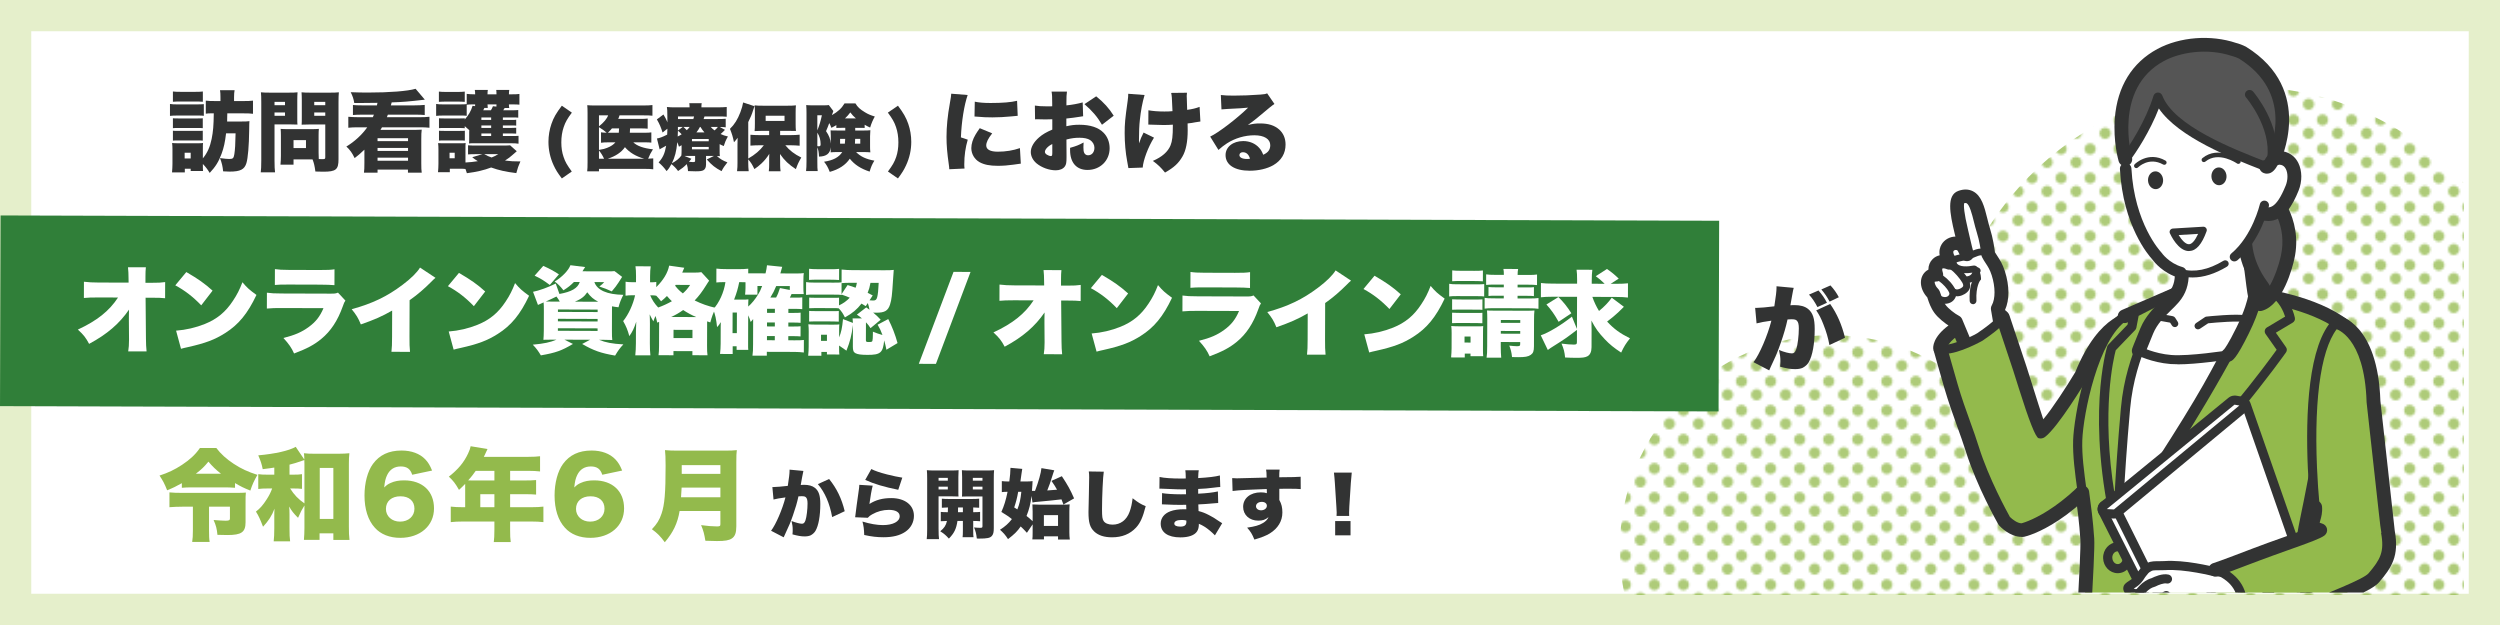 <?xml version="1.0" encoding="UTF-8"?><svg id="_レイヤー_2" xmlns="http://www.w3.org/2000/svg" xmlns:xlink="http://www.w3.org/1999/xlink" viewBox="0 0 400 100"><defs><style>.cls-1{fill:#307f39;}.cls-1,.cls-2,.cls-3,.cls-4,.cls-5,.cls-6,.cls-7,.cls-8{stroke-width:0px;}.cls-2{fill:none;}.cls-3{fill:#e5efcb;}.cls-9{clip-path:url(#clippath-1);}.cls-4{fill:#fff;}.cls-10{opacity:.75;}.cls-5{fill:url(#_新規パターン_3);}.cls-6{fill:#93ba4c;}.cls-11{clip-path:url(#clippath);}.cls-7{fill:#555;}.cls-8{fill:#323333;}</style><clipPath id="clippath"><rect class="cls-2" x="206.451" y="1" width="187.769" height="94.195"/></clipPath><pattern id="_新規パターン_3" x="0" y="0" width="13.854" height="13.622" patternTransform="translate(-5713.775 -986.083) scale(.332)" patternUnits="userSpaceOnUse" viewBox="0 0 13.854 13.622"><rect class="cls-2" width="13.854" height="13.622"/><path class="cls-6" d="m.814,3.887c0-1.505,1.22-2.724,2.724-2.724s2.724,1.22,2.724,2.724-1.22,2.724-2.724,2.724S.814,5.392.814,3.887Z"/><path class="cls-6" d="m8.056,10.316c0-1.505,1.22-2.724,2.724-2.724s2.724,1.22,2.724,2.724-1.22,2.724-2.724,2.724-2.724-1.22-2.724-2.724Z"/></pattern><clipPath id="clippath-1"><rect class="cls-2" x="304.973" y="5.779" width="89.885" height="89.023"/></clipPath></defs><g id="_イラスト"><rect class="cls-4" x="2.5" y="2.5" width="395" height="95"/><path class="cls-3" d="m395,5v90H5V5h390m5-5H0v100h400V0h0Z"/><path class="cls-8" d="m27.196,16.634c.341.056.626.07,1.151.07h3.115c.583,0,.839-.014,1.151-.042v1.867c-.312-.042-.44-.042-1.123-.042h-3.144c-.483,0-.811.014-1.151.056v-1.909Zm6.499,1.502c-.327,0-.47.014-.768.056v-2.092c.426.056.768.07,1.593.07h.753v-.604c0-.491-.014-.814-.07-1.137h2.332c-.057.309-.086.618-.086,1.137v.604h1.423c.824,0,1.166-.014,1.606-.07v2.106c-.427-.056-.796-.07-1.564-.07h-2.545l-.015.505q-.014.519-.014.8h2.304c.683,0,.938-.014,1.266-.056-.028.365-.028.379-.043,1.516-.028,2.386-.199,4.408-.44,5.194-.313,1.025-.981,1.362-2.702,1.362-.214,0-.47-.014-1.024-.042-.085-.814-.185-1.263-.497-2.12.739.098,1.123.141,1.45.141.611,0,.726-.098.839-.758.114-.716.171-1.642.199-3.341h-1.521c-.171,1.418-.355,2.288-.726,3.285-.469,1.264-.952,2.036-1.892,3.046-.369-.604-.625-.94-1.095-1.432v.14c0,.576,0,.716.028.983h-1.977v-.365h-.938v.59h-2.048c.043-.463.071-.955.071-1.376v-2.274c0-.421-.015-.702-.058-1.053.285.028.569.042,1.01.042h3.115c.44,0,.611-.014.824-.042-.028.211-.028.393-.028.927v1.53c.726-.885,1.138-1.811,1.408-3.116.241-1.221.312-2.092.341-4.085h-.512Zm-6.029-3.496c.384.042.64.056,1.279.056h2.232c.641,0,.882-.014,1.28-.056v1.643c-.412-.028-.683-.042-1.28-.042h-2.232c-.568,0-.91.014-1.279.042v-1.643Zm0,4.282c.284.028.397.028.839.028h3.143c.455,0,.569,0,.796-.028v1.586c-.256-.028-.384-.028-.796-.028h-3.143c-.455,0-.541,0-.839.028v-1.586Zm0,1.993c.241.028.397.028.839.028h3.128c.47,0,.584,0,.811-.028v1.586c-.27-.028-.369-.028-.839-.028h-3.128c-.413,0-.555,0-.811.028v-1.586Zm1.877,4.436h.967v-.912h-.967v.912Z"/><path class="cls-8" d="m43.923,25.688c0,.871.028,1.488.085,1.881h-2.289c.057-.449.085-.927.085-1.895v-9.293c0-.786-.014-1.165-.057-1.614.412.042.739.056,1.437.056h2.972c.769,0,1.081-.014,1.451-.056-.028.421-.043.744-.043,1.277v2.667c0,.744,0,.969.028,1.221-.37-.014-.754-.028-1.166-.028h-2.503v5.784Zm0-8.858h1.678v-.533h-1.678v.533Zm0,1.699h1.678v-.534h-1.678v.534Zm7.054,5.938c0,.407.014.772.028.983.242.014.398.014.598.014.384,0,.44-.042.44-.323v-5.222h-2.616c-.427,0-.854.014-1.167.028.029-.323.029-.575.029-1.235v-2.667c0-.491-.015-.884-.043-1.277.398.042.711.056,1.45.056h3.086c.697,0,1.024-.014,1.437-.056-.043.449-.057.842-.057,1.586v9.139c0,1.642-.412,1.979-2.432,1.979-.156,0-.285,0-1.266-.028-.128-.927-.228-1.348-.455-1.937h-3.044v.842h-2.09c.042-.449.07-.898.07-1.404v-3.243c0-.435-.014-.772-.042-1.081.341.028.668.042,1.138.042h3.825c.483,0,.782-.014,1.152-.042-.029.295-.043.604-.043,1.081v2.766Zm-4.011-.772h1.991v-1.278h-1.991v1.278Zm3.313-6.865h1.764v-.533h-1.764v.533Zm0,1.699h1.764v-.534h-1.764v.534Z"/><path class="cls-8" d="m60.308,16.859c.015-.098.015-.112.086-.407q-2.048.028-2.674.028h-1.038c-.113-.688-.242-1.053-.568-1.727,1.18.042,1.791.056,2.73.056,3.483,0,6.371-.225,7.65-.604l1.479,1.741c-2.674.309-3.57.379-5.305.435-.043.197-.071.267-.128.477h3.811c.598,0,1.096-.028,1.607-.07v1.614c-.469-.042-.839-.056-1.422-.056h-4.479q-.1.281-.157.407h5.135c.696,0,1.137-.014,1.678-.07v1.755c-.455-.056-.91-.07-1.678-.07h-5.916c-.1.183-.143.239-.242.407h5.717c.271,0,.668-.014.882-.028-.057.435-.071.772-.071,1.558v3.776c0,.814.015,1.137.071,1.544h-2.204v-.491h-4.864v.491h-2.176c.058-.435.071-.758.071-1.544v-2.134c-.768.716-.967.898-1.564,1.348-.398-.828-.711-1.277-1.322-1.853,1.28-.758,2.503-1.881,3.342-3.074h-1.351c-.769,0-1.209.014-1.679.07v-1.755c.513.042,1.038.07,1.679.07h2.247c.085-.183.1-.225.17-.407h-1.934c-.569,0-.981.014-1.422.056v-1.6c.469.042.811.056,1.422.056h2.417Zm.1,5.25v.477h4.878v-.477h-4.878Zm0,1.558v.478h4.878v-.478h-4.878Zm0,1.558v.491h4.878v-.491h-4.878Z"/><path class="cls-8" d="m80.462,21.758h1.636c.469,0,.64,0,.867-.028v1.263c-.355-.056-.654-.07-1.181-.07h-5.858c-.441,0-.598,0-.882.028.028-.267.028-.435.028-.927v-.898c0-.14,0-.168.014-.295-.341-.323-.412-.379-.725-.646v.337c-.199-.028-.37-.042-.797-.042h-2.488c-.455,0-.583,0-.839.028v-1.586c.241.028.397.028.839.028h2.488c.455,0,.569,0,.797-.028v.196c.611-.688,1.01-1.375,1.251-2.19l.398.056c.015-.126.015-.168.015-.281h-.398c-.37,0-.669.014-.953.056v1.769c-.284-.042-.412-.042-1.123-.042h-2.617c-.526,0-.811.014-1.151.056v-1.909c.341.056.625.07,1.151.07h2.588c.584,0,.854-.014,1.152-.042v-1.643c.342.042.683.07,1.152.07h.199c0-.337-.015-.491-.058-.702h2.091c-.043.182-.043.253-.057.702h1.436c0-.435-.014-.505-.042-.702h2.091c-.043.211-.058.365-.058.702h.526c.598,0,.811-.014,1.152-.056v1.713c-.271-.028-.583-.042-1.138-.042h-.541c0,.239.015.393.058.576h-.74c-.085.154-.128.21-.228.365h1.337c.583,0,.782-.014,1.066-.042v1.221c-.27-.028-.341-.028-1.023-.028h-1.437v.393h1.351c.47,0,.584,0,.782-.028v.941c-.228-.028-.341-.028-.782-.028h-1.351v.393h1.337c.427,0,.626-.014.796-.028v.94c-.17-.014-.355-.028-.796-.028h-1.337v.407Zm2.219,2.443q-.156.126-.598.519c-.412.379-.754.632-1.28.969.939.112,1.365.141,2.461.141-.313.702-.455,1.095-.654,1.867-1.692-.211-2.773-.449-4.024-.898-1.194.449-2.304.702-3.883.912-.1-.337-.142-.449-.228-.674-.241-.028-.427-.042-.796-.042h-1.707v.562h-1.892c.043-.421.071-.955.071-1.362v-2.26c0-.421-.014-.688-.057-1.039.398.028.598.028,1.01.028h2.56c.483,0,.626,0,.839-.042-.028.225-.028.407-.028.927v2.19c.726-.042,1.309-.098,1.977-.211-.426-.267-.555-.351-.896-.632l1.621-.491h-1.109c-.526,0-.811.014-1.181.042v-1.46c.327.028.669.042,1.181.042h4.494c.498,0,.811-.014,1.053-.042l1.066.955Zm-12.458-9.546c.384.042.611.056,1.266.056h1.607c.654,0,.881-.014,1.266-.056v1.642c-.427-.028-.654-.042-1.266-.042h-1.607c-.583,0-.882.014-1.266.042v-1.642Zm.015,6.261c.241.028.397.028.839.028h2.488c.47,0,.583,0,.811-.028v1.586c-.256-.028-.369-.028-.839-.028h-2.488c-.427,0-.569,0-.811.028v-1.586Zm1.692,4.408h.824v-.885h-.824v.885Zm6.655-6.528h-1.564v.393h1.564v-.393Zm0,1.277h-1.564v.393h1.564v-.393Zm-1.564,1.278v.407h1.564v-.407h-1.564Zm.483-4.085c-.1.197-.156.323-.185.379h1.223c.143-.211.228-.393.327-.646l.555.056c0-.168.014-.21.014-.351h-1.436c.014.365.014.393.042.562h-.54Zm-.028,7.398c.455.253.726.379,1.181.533.397-.154.555-.239,1.066-.533h-2.247Z"/><path class="cls-8" d="m89.895,28.552c-.691-.911-.972-1.373-1.3-2.076-.562-1.2-.843-2.48-.843-3.772,0-.98.164-1.973.48-2.884.351-1.015.749-1.696,1.662-2.907l1.603,1.107c-.737.992-1.029,1.511-1.299,2.296-.258.75-.386,1.569-.386,2.469,0,.865.116,1.626.362,2.33.258.784.562,1.303,1.311,2.33l-1.591,1.107Z"/><path class="cls-8" d="m103.127,21.238c.538,0,.772-.011,1.088-.058v1.638c-.315-.034-.597-.046-1.158-.046h-1.732c.608.588,1.65.957,3.148,1.119-.328.508-.562.957-.772,1.5.444-.011.62-.023.819-.046v1.742c-.363-.046-.749-.069-1.428-.069h-7.256v.392h-1.885c.047-.392.059-.738.059-1.419v-7.913c0-.531-.012-.888-.047-1.246.387.035.679.046,1.299.046h7.654c.714,0,1.101-.023,1.475-.069v1.707c-.397-.046-.726-.058-1.428-.058h-3.839c-.059.219-.117.369-.211.565h3.559c.562,0,.819-.011,1.158-.058v1.626c-.339-.034-.69-.046-1.146-.046h-1.674c-.012.415-.023.45-.035.692h2.353Zm-7.291-1.027c.761-.6,1.299-1.246,1.463-1.753h-1.463v1.753Zm1.649,2.561c-.667,0-.936.011-1.322.069v-1.673c.281.046.479.058.901.069-.328-.3-.702-.577-1.229-.888v3.634c.714-.115.924-.173,1.299-.323.62-.242,1.041-.531,1.334-.888h-.983Zm-1.649,2.63h.818c-.245-.542-.491-.923-.818-1.326v1.326Zm7.256,0c-1.357-.392-2.364-.992-3.102-1.857-.573.831-1.486,1.442-2.762,1.857h5.863Zm-4.085-4.164c.023-.196.035-.369.047-.692h-1.146c-.211.254-.293.346-.644.692h1.743Z"/><path class="cls-8" d="m112.962,26.348c0,.427-.14.727-.397.877-.234.138-.573.185-1.264.185-.293,0-.551-.011-1.218-.035-.035-.496-.07-.692-.199-1.119-.503.496-.772.704-1.393,1.107-.315-.438-.655-.784-1.064-1.107-.305.565-.422.738-.772,1.119-.445-.6-.726-.911-1.276-1.384.702-.796.983-1.419,1.206-2.676-.316.185-.608.346-.866.473-.047.023-.105.058-.176.115l-.433-1.742c.386-.058.878-.231,1.639-.623.023-.358.023-.415.035-.946l-.772.612c-.27-.854-.48-1.35-.913-2.1l1.053-.784c.293.485.434.761.645,1.257,0-.173,0-.185-.012-.323,0-.438-.012-.738-.012-.842,0-.681-.012-.888-.07-1.292.374.046.831.058,1.545.058h2.083c0-.323-.012-.461-.047-.669h1.989c-.035.185-.047.311-.047.669h2.505c.679,0,1.123-.023,1.545-.058v1.557c-.468-.035-.761-.046-1.322-.046h-2.235c-.082.242-.094.288-.141.415h2.271c.608,0,.901-.012,1.264-.046v1.373c-.351-.046-.421-.046-.948-.058l.831.461c-.304.312-.444.45-.702.669.398.185.644.265,1.171.392-.352.623-.48.946-.667,1.534-.328-.138-.434-.185-.656-.311v.98c0,.485,0,.669.035.946-.187-.012-.257-.023-.479-.023.515.473.96.738,1.686,1.015-.457.577-.679.9-.937,1.407-1.03-.542-1.533-.946-2.364-1.869l1.147-.565h-1.265v1.396Zm-3.908-3.115c-.141.092-.223.127-.422.242-.117-.358-.152-.461-.27-.727-.128,1.465-.386,2.423-.865,3.38.726-.392,1.17-.75,1.521-1.246.023-.254.035-.45.035-.842v-.807Zm-.586-2.319c-.012.45-.012.519-.035.923.246-.115.375-.185.633-.346-.281-.3-.328-.346-.598-.577Zm0-.6v.565l.772-.565h-.772Zm2.47-1.269c.07-.208.094-.289.117-.415h-2.575v.415h2.458Zm-1.592,1.269c.164.138.305.265.538.519.199-.196.293-.289.457-.519h-.995Zm1.275,5.087c-.175.231-.28.358-.386.485.27.035.444.046.573.046.375,0,.41-.023.41-.242v-.738h-1.709l1.111.45Zm.094-2.803h2.681v-.358h-2.681v.358Zm0,1.292h2.681v-.381h-2.681v.381Zm1.99-2.711c-.258-.3-.398-.496-.633-.865h-.081c-.188.358-.316.554-.562.865h1.276Zm1.018-.865c.199.231.328.346.608.554.234-.196.41-.392.527-.554h-1.136Z"/><path class="cls-8" d="m125.653,23.245c.679.831,1.439,1.407,2.552,1.961-.434.75-.574,1.038-.866,1.857-1.124-.727-1.826-1.396-2.54-2.422.012.254.023.854.023,1.177v.577c0,.323.023.646.07,1.004h-1.884c.046-.415.058-.646.058-1.004v-1.177c0-.058.012-.265.023-.6-.433.669-.726,1.027-1.252,1.534-.421.381-.714.623-1.135.9-.352-.738-.551-1.05-.983-1.557v.565c0,.484.023.865.07,1.327h-1.861c.059-.519.07-.785.07-1.327v-2.861c0-.058.012-.565.012-.669q0-.311.012-.484c-.223.311-.351.461-.585.715-.188-.911-.328-1.35-.644-2.146.714-.681,1.24-1.523,1.674-2.676.222-.577.374-1.142.433-1.546l1.814.6c-.07.173-.105.277-.211.635-.176.588-.422,1.2-.784,1.903v5.837c1.076-.612,1.884-1.303,2.493-2.123h-.761c-.469,0-.96.023-1.382.058v-1.742c.398.035.808.058,1.382.058h1.614v-.68h-1.205c-.444,0-.854.011-1.123.034.035-.357.046-.68.046-1.188v-1.846c0-.45-.011-.738-.046-1.084.327.046.644.058,1.299.058h4.002c.562,0,.948-.011,1.312-.058-.035.381-.047.565-.047,1.2v1.753c0,.519.012.796.047,1.154-.07-.011-.117-.011-.141-.011h-.258l-.69-.011h-1.439v.68h1.732c.444,0,.959-.023,1.393-.069v1.765c-.468-.046-.948-.069-1.334-.069h-.96Zm-3.148-3.899h3.02v-.831h-3.02v.831Z"/><path class="cls-8" d="m133.967,24.33c-.433,0-.737.012-1.064.046l.012-.277c.012-.115.012-.334.012-.496v-.058c-.105,1.015-.69,1.488-1.885,1.511-.023-.669-.104-1.107-.269-1.477v2.25c0,.865.012,1.2.059,1.546h-1.861c.047-.415.07-.819.07-1.58v-7.706c0-.473-.012-.842-.047-1.281.293.035.55.046.995.046h1.767c.434,0,.656-.011.854-.046l.726.958c-.116.312-.163.427-.233.657.982-.565,1.545-1.084,2.024-1.88h1.744c.327.577.749.958,1.521,1.419.503.312.9.473,1.579.681-.315.554-.526,1.038-.749,1.765-.362-.161-.456-.208-.877-.45v.519c-.223-.023-.387-.023-.843-.023h-.667v.427h1.428c.444,0,.667-.011.994-.046-.035.415-.046.657-.046.969v1.673c0,.346,0,.404.046.9-.362-.034-.632-.046-1.076-.046h-1.206c.715.727,1.615,1.142,2.927,1.373-.352.565-.539.992-.761,1.753-1.417-.461-2.423-1.119-3.172-2.065-.679,1.015-1.744,1.707-3.207,2.111-.293-.75-.515-1.13-.913-1.626,1.451-.219,2.376-.704,2.914-1.546h-.796Zm-3.194-3.461c.339-.842.538-1.523.726-2.422h-.726v2.422Zm0,2.526h.059c.07.011.129.011.163.011.234,0,.305-.081.305-.334,0-.692-.176-1.303-.526-1.846v2.169Zm4.471-2.942h-.585c-.434,0-.609,0-.843.023v-.461c-.258.161-.422.242-.796.438-.117-.334-.176-.461-.34-.761-.012.035-.012.046-.035.092-.129.369-.233.634-.479,1.2.503.738.69,1.246.761,1.996v-1.281c0-.311-.012-.519-.035-.842.293.023.433.023.983.023h1.369v-.427Zm-.831,1.765v.773h.761c.035-.334.047-.519.059-.773h-.819Zm2.528-3.276c-.375-.323-.598-.565-.89-.957-.305.404-.516.646-.854.957h1.744Zm-.117,3.276c0,.277-.012.554-.035.773h.854v-.773h-.819Z"/><path class="cls-8" d="m143.674,16.912c.9,1.211,1.299,1.904,1.649,2.907.316.911.48,1.892.48,2.884,0,1.303-.281,2.573-.843,3.772-.328.704-.608,1.165-1.287,2.076l-1.604-1.107c.761-1.027,1.053-1.546,1.322-2.33.234-.704.351-1.453.351-2.33,0-.911-.128-1.719-.386-2.469-.27-.784-.562-1.303-1.299-2.296l1.615-1.107Z"/><path class="cls-8" d="m154.826,15.202c-.555,1.6-.981,4.226-1.081,6.78l1.095.365c-.369,1.263-.555,2.527-.555,3.931,0,.267,0,.393.043.688l-2.446.112c-.014-.267-.014-.379-.071-.744-.27-1.881-.369-3.103-.369-4.436,0-1.615.171-3.383.54-5.405.171-.983.186-1.081.214-1.502l2.631.21Zm3.925,6.135c-.654.828-.953,1.432-.953,1.937,0,.646.641.997,1.849.997,1.266,0,2.461-.197,3.541-.575l.143,2.485q-.369.042-1.209.168c-.768.112-1.649.182-2.46.182-1.322,0-2.204-.182-2.943-.589-.797-.449-1.309-1.32-1.309-2.232,0-.688.241-1.46.683-2.19.199-.323.284-.463.668-1.011l1.991.828Zm-2.787-5.068c.668.14,1.422.21,2.531.21,1.892,0,3.285-.112,4.237-.351l.1,2.401c-.128,0-.27.014-1.052.098-.981.098-2.02.154-3.001.154-.867,0-1.578-.028-2.446-.112-.113-.014-.213-.014-.412-.028l.043-2.373Z"/><path class="cls-8" d="m173.302,18.599c-.214.028-.256.028-.54.084-.555.098-1.451.21-2.147.281v1.235c.824-.183,1.322-.239,2.076-.239,1.749,0,3.058.435,3.882,1.278.626.632.968,1.516.968,2.485,0,1.979-1.522,3.468-3.542,3.468-1.763,0-2.787-1.165-2.787-3.187v-.351c1.038-.295,1.38-.435,2.162-.856-.015.295-.028.449-.028.744,0,.435.028.674.113.885.1.252.342.421.626.421.611,0,1.023-.491,1.023-1.207,0-.478-.256-.941-.696-1.235-.384-.239-.938-.365-1.692-.365-.697,0-1.28.07-2.091.281l.015,2.485v.365c0,.856-.057,1.165-.271,1.46-.271.393-.811.618-1.45.618-1.053,0-2.262-.435-3.072-1.109-.583-.491-.924-1.151-.924-1.825,0-.758.469-1.586,1.322-2.331.568-.491,1.166-.842,2.119-1.249v-1.656l-1.081.028-1.38-.028c-.042,0-.17,0-.298.014l-.028-2.204c.455.084,1.038.126,1.948.126h.54q.199-.014.284-.014v-.449c0-1.053-.014-1.376-.1-1.895h2.461c-.071.505-.086.828-.086,1.755v.449c.967-.098,1.849-.267,2.603-.477l.071,2.218Zm-4.935,4.45c-.669.309-1.181.856-1.181,1.25,0,.168.1.309.312.449.199.126.47.225.641.225.185,0,.228-.098.228-.562v-1.362Zm7.949-3.088c-.725-1.249-1.536-2.204-2.802-3.299l1.878-1.25c1.208.969,2.09,1.951,2.801,3.103l-1.877,1.446Z"/><path class="cls-8" d="m183.131,15.202c-.355,1.207-.598,2.513-.754,3.987-.1.87-.142,1.923-.142,3.229,0,0,0,.126.014.519.199-.618.413-1.137.726-1.727l1.664.814c-.925,1.474-1.721,3.594-1.807,4.787l-2.289.084q-.043-.295-.199-1.109c-.256-1.334-.398-2.962-.398-4.45,0-1.544.057-2.204.483-5.222.071-.534.086-.744.086-1.109l2.616.197Zm.611,2.443c.726.126,1.536.197,2.561.197.525,0,.881-.014,1.294-.056-.1-2.386-.1-2.415-.214-2.92l2.531-.028c-.028.267-.042.379-.042.533,0,.056,0,.14.014.267.015.267.028.927.058,1.938.824-.112,1.407-.253,1.99-.478l.128,2.344c-.241.028-.327.042-.824.126-.513.098-.541.112-1.224.183.015.674.015.814.015,1.137,0,1.797-.284,3.215-.839,4.155-.626,1.081-1.337,1.741-2.787,2.569-.654-.814-1.124-1.263-1.949-1.867,1.479-.632,2.418-1.474,2.83-2.485.271-.674.37-1.502.37-3.145v-.168c-.555.042-.91.056-1.521.056-.541,0-.996-.014-1.493-.042q-.47-.028-.91-.028l.014-2.288Z"/><path class="cls-8" d="m195.335,15.202c.598.07,1.124.098,2.048.098,1.266,0,2.845-.056,4.281-.168.625-.042.811-.084,1.08-.196l1.166,1.698q-.369.211-2.289,1.839c-.754.632-1.01.842-1.963,1.53.797-.197,1.209-.253,1.948-.253,1.337,0,2.29.309,3.044.955.683.604,1.038,1.418,1.038,2.429,0,1.418-.669,2.541-1.963,3.299-.981.562-2.347.884-3.769.884-2.403,0-3.868-.94-3.868-2.499,0-1.306,1.181-2.246,2.83-2.246,1.024,0,1.935.393,2.546,1.081.284.309.44.59.654,1.109.768-.337,1.123-.814,1.123-1.53,0-.983-.967-1.586-2.546-1.586-1.507,0-3.1.463-4.38,1.292-.44.281-.896.632-1.365,1.053l-1.322-2.134c1.309-.604,4.309-2.906,6.072-4.633-.754.084-1.322.112-3.328.21-.384.014-.654.042-.938.07l-.1-2.302Zm3.527,9.153c-.327,0-.555.183-.555.463,0,.379.455.618,1.223.618.171,0,.199,0,.47-.042-.186-.674-.583-1.039-1.138-1.039Z"/><g class="cls-10"><g class="cls-11"><path class="cls-5" d="m358.914,13.86c-25.342,0-46.124,19.709-48.228,44.807-5.145-3.196-11.197-5.042-17.676-5.042-18.691,0-33.844,15.336-33.844,34.253s15.152,34.253,33.844,34.253c15.165,0,27.999-10.096,32.303-24.008,8.708,8.502,20.547,13.741,33.602,13.741,26.74,0,48.417-21.939,48.417-49.002s-21.677-49.002-48.417-49.002Z"/></g></g><g class="cls-9"><path class="cls-6" d="m310.425,55.716s-.167-1.185,2.09-2.827c1.391-1.012,3.048-2.55,6.476-2.677.327-.015,1.239.187,1.368.517,0,0,.426,2.392-1.855,3.832-2.28,1.44-5.404,3.037-8.08,1.155Z"/><path class="cls-8" d="m313.131,57.659c-1.11,0-2.258-.285-3.352-1.05-.251-.172-.41-.442-.456-.742-.046-.307-.122-1.927,2.531-3.862.144-.105.289-.21.441-.33,1.368-1.027,3.238-2.437,6.651-2.565.372-.015,2.022.157,2.44,1.207.03.067.046.135.061.21.023.127.517,3.127-2.349,4.942-1.095.69-3.436,2.182-5.975,2.182l.008.007Zm-1.406-2.46c1.946.832,4.196-.292,6.18-1.552,1.11-.705,1.345-1.717,1.376-2.295-.099-.022-.198-.037-.258-.045-2.698.097-4.12,1.17-5.382,2.115-.16.12-.319.24-.471.345-.829.6-1.239,1.095-1.444,1.432Z"/><path class="cls-4" d="m320.391,53.684l-.73-4.289c.76-1.342.753-3.539.068-5.669-.502-1.582-1.125-2.1-1.604-3.037-.053-.322-.22-2.047-.791-3.869-.829-2.647-1.034-6.224-3.633-5.257-1.011.375-.456,3.127.129,5.557.403,1.695.737,3.232.882,3.599-.129-.36-.266-.66-.471-1.042-.874-1.59-3.922-.502-2.41,1.942.084.142.03.315.084.465-.722-.307-1.459-.307-1.908.135-.426.412-.456,1.08-.205,1.755-.38-.015-.737.06-.988.307-.616.6-.41,1.785.456,2.655.213.21.35,1.417,1.133,2.49.54.735,1.748,1.687,2.531,2.085l2.197,5.264,5.252-3.089h.008Z"/><path class="cls-8" d="m315.138,57.869c-.114,0-.236-.015-.35-.052-.304-.097-.555-.33-.677-.622l-2.052-4.919c-.859-.517-1.969-1.41-2.554-2.212-.6-.825-.882-1.702-1.057-2.227-.03-.097-.061-.18-.084-.255-1.216-1.312-1.368-3.074-.334-4.079.122-.12.289-.255.509-.36,0-.667.243-1.26.692-1.695.312-.307.692-.51,1.117-.6-.137-.787.091-1.38.289-1.717.448-.772,1.292-1.26,2.227-1.282-.038-.15-.076-.307-.114-.465-.798-3.322-1.307-6.134.555-6.831.874-.322,1.672-.307,2.372.052,1.383.712,1.824,2.482,2.288,4.349.129.525.266,1.072.418,1.56.517,1.642.722,3.232.806,3.824v.022c.114.202.243.397.388.607.388.585.829,1.252,1.209,2.445.737,2.317.745,4.582.023,6.164l.669,3.937c.076.442-.129.885-.524,1.117l-5.252,3.089c-.175.105-.372.157-.57.157l.008-.007Zm-5.427-12.808c-.114,0-.16.015-.16.015-.023.037-.023.555.502,1.087.266.262.365.592.502,1.005.144.45.342,1.072.737,1.612.433.6,1.513,1.432,2.136,1.747.236.12.418.315.517.555l1.71,4.094,3.504-2.062-.6-3.554c-.038-.247,0-.495.129-.712.585-1.035.585-2.924-.015-4.807-.289-.9-.608-1.387-.95-1.905-.198-.292-.395-.6-.585-.975-.053-.097-.084-.21-.106-.322l-.038-.255c-.076-.6-.258-1.995-.722-3.457-.175-.547-.319-1.125-.456-1.68-.281-1.132-.669-2.677-1.171-2.939-.091-.045-.236-.03-.372,0-.099.412-.046,1.522.631,4.342.122.502.236.99.334,1.432.19.802.395,1.702.486,1.972.008.022.015.052.03.075.205.562-.091,1.177-.654,1.387s-1.193-.067-1.421-.622c-.015-.03-.03-.067-.038-.112-.106-.285-.213-.51-.38-.817-.023-.045-.099-.172-.319-.172h0c-.16,0-.319.075-.38.18-.076.127-.053.412.213.847.198.315.213.63.22.78.091.382-.03.787-.327,1.057-.327.292-.791.375-1.193.202-.388-.165-.646-.135-.692-.09-.023.022-.076.232.061.607.122.345.068.72-.144,1.02-.22.292-.555.465-.935.45h-.046l-.008.015Z"/><path class="cls-8" d="m311.186,48.623c-.524,0-1.133-.195-1.748-.712-.236-.195-.258-.54-.061-.772.198-.232.547-.255.783-.06.661.562,1.224.525,1.52.3.152-.112.296-.322.198-.547-.296-.675-1.034-1.432-1.619-1.837-.251-.172-.312-.517-.137-.765s.517-.307.775-.135c.707.495,1.596,1.395,1.992,2.295.281.645.053,1.41-.555,1.86-.289.21-.692.36-1.155.36l.008.015Z"/><path class="cls-8" d="m313.116,47.4c-.365,0-.692-.105-.943-.307-.236-.187-.274-.532-.084-.765s.54-.27.775-.082c.076.06.22.082.395.052.35-.06.707-.292.821-.465.076-.12.03-.36-.106-.607-.357-.637-1.285-1.725-1.9-2.115-.258-.165-.334-.502-.167-.757.167-.255.509-.33.768-.165.798.502,1.839,1.725,2.273,2.512.342.615.372,1.245.076,1.717-.296.465-.943.862-1.581.967-.114.022-.22.03-.334.03l.008-.015Z"/><path class="cls-8" d="m315.701,48.675c-.289,0-.54-.225-.555-.517-.114-2.205.433-3.352.715-3.794-.038-.262-.122-.57-.198-.75-2.098.337-3.459-.217-3.755-1.537-.053-.232-.015-.465.114-.66.296-.45.943-.585,1.763-.757.494-.105,1.003-.21,1.414-.382l.129-.052c1.026-.435,2.432-1.042,3.588.69.167.255.099.592-.16.757-.258.165-.6.097-.768-.157-.616-.922-1.102-.772-2.227-.285l-.129.052c-.509.217-1.102.337-1.627.45-.319.067-.768.157-.988.247.35.862,1.984.652,2.698.517.198-.037.395.015.562.142.448.352.669,1.387.684,1.86v.217l-.137.165s-.715.892-.593,3.224c.015.3-.22.555-.524.577h-.03l.023-.007Z"/><path class="cls-8" d="m315.837,43.029c.76-.795,1.71.525.464.87-.388-.12-.555-.127-.768-.18.114-.18.236-.292.304-.682h0v-.007Z"/><path class="cls-8" d="m314.72,45.316c-.274,0-.517-.202-.547-.48-.038-.3.182-.57.486-.607.707-.082.867-.51.882-.555.099-.277.403-.442.692-.36s.456.375.372.66c-.122.427-.639,1.192-1.817,1.335h-.068v.008Z"/><path class="cls-6" d="m341.355,51s-4.561-.292-8.316,8.998c0,0-4.5,7.521-6.514,9.051-.152.112-1.315-3.682-3.337-10.086l-2.721-8.166s-.41.9-3.664,3.112c-.441.3-4.88,2.52-6.347,1.875,0,0,.92,3.299,1.741,6.104,1.064,3.652,2.455,7.011,3.383,9.973,1.763,5.617,5.116,11.495,5.116,11.495,0,0,1.482,1.612,2.964,1.447,0,0,8.156-1.785,16.525-14.6l1.178-19.189-.008-.015Z"/><path class="cls-2" d="m341.355,51s-4.561-.292-8.316,8.998c0,0-4.5,7.521-6.514,9.051-.152.112-1.315-3.682-3.337-10.086l-2.721-8.166s-.41.9-3.664,3.112c-.441.3-4.88,2.52-6.347,1.875,0,0,.92,3.299,1.741,6.104,1.064,3.652,2.455,7.011,3.383,9.973,1.763,5.617,5.116,11.495,5.116,11.495,0,0,1.482,1.612,2.964,1.447,0,0,8.156-1.785,16.525-14.6l1.178-19.189-.008-.015Z"/><path class="cls-8" d="m323.439,85.899c-1.847,0-3.39-1.62-3.573-1.815-.053-.06-.106-.127-.144-.202-.137-.247-3.428-6.044-5.207-11.705-.388-1.237-.859-2.55-1.361-3.944-.692-1.927-1.406-3.922-2.03-6.051-.821-2.805-1.741-6.111-1.741-6.111l2.136-.577s.92,3.292,1.733,6.089c.6,2.07,1.307,4.034,1.992,5.931.509,1.41.988,2.745,1.383,4.027,1.573,5.009,4.485,10.311,4.956,11.166.388.39,1.216,1.02,1.847,1.02h.03c.722-.195,8.072-2.43,15.62-13.873l1.072-17.434c-1.391.622-3.861,2.475-6.096,8.001-.023.052-.046.105-.076.15-.471.787-4.675,7.746-6.795,9.358-.289.217-.677.285-1.019.18-.476-.15-1.528-2.812-3.154-7.986l-.889-2.812-2.714-8.151c-.19-.57.122-1.192.707-1.38.578-.187,1.209.12,1.399.697l2.721,8.166.897,2.835c.73,2.325,1.368,4.342,1.794,5.617,1.528-1.845,3.725-5.234,5.116-7.551,3.937-9.658,8.833-9.643,9.387-9.606.608.037,1.072.555,1.034,1.155l-1.178,19.189c-.015.187-.068.367-.175.525-8.513,13.04-16.867,14.997-17.217,15.072-.038.008-.076.015-.122.022-.114.015-.22.015-.334.015v-.015Z"/><path class="cls-8" d="m311.14,56.616c-.372,0-.707-.052-.996-.18-.372-.165-.54-.592-.372-.96s.6-.532.973-.367c.958.42,4.903-1.312,5.632-1.807,2.904-1.972,3.405-2.812,3.428-2.842.198-.337.631-.48.981-.3.35.18.509.577.35.93-.114.255-.745,1.252-3.922,3.412-.038.03-3.747,2.115-6.073,2.115Z"/><path class="cls-6" d="m333.221,102.021l36.182-.435c-.874-6.854-.874-7.199-1.102-11.81-.144-2.909.745-5.999,1.809-11.593,2.265-11.893,5.04-25.975,5.04-25.975-4.971-3.967-13.948-5.047-13.948-5.047l-13.127-.075-8.133,3.517c-5.055,3.262-7.381,15.852-7.502,19.827-.144,4.432,1.125,9.373,1.528,15.807.084,1.312-.236,6.201-.745,15.792v-.008Z"/><path class="cls-8" d="m333.297,102.711h-.061c-.608-.03-1.079-.547-1.049-1.147l.038-.742c.471-8.856.707-13.303.631-14.517-.167-2.602-.464-4.882-.798-7.386-.084-.6.342-1.147.95-1.23s1.163.337,1.247.937c.266,1.965.631,4.657.821,7.544.084,1.342-.137,5.549-.631,14.772l-.038.742c-.03.585-.517,1.035-1.102,1.035l-.008-.007Z"/><path class="cls-8" d="m369.319,102.298c-.547,0-1.026-.405-1.095-.96-.768-6.006-.798-6.764-.95-9.928l-.076-1.582c-.114-2.302.38-4.709,1.064-8.039.236-1.132.494-2.385.76-3.802,1.961-10.303,4.34-22.391,4.918-25.323-4.538-3.247-12.063-4.312-12.808-4.409l-12.823-.075-7.913,3.419c-.562.24-1.216-.007-1.459-.562s.008-1.2.57-1.44l8.133-3.517c.137-.06.289-.09.448-.09h0l13.127.082c.046,0,.084,0,.129.007.38.045,9.349,1.162,14.511,5.279.319.255.471.66.388,1.057-.03.142-2.805,14.218-5.04,25.975-.274,1.425-.532,2.692-.768,3.839-.677,3.292-1.125,5.467-1.026,7.499l.076,1.59c.144,3.097.182,3.832.935,9.756.076.6-.357,1.147-.958,1.222-.046,0-.091.007-.137.007l-.008-.008Z"/><path class="cls-8" d="m333.161,79.495c-.365,0-.684-.262-.73-.63l-.038-.277c-.41-3.029-.768-5.647-.692-8.181.114-3.457,2.258-16.812,7.837-20.411.342-.217.798-.127,1.019.21.22.337.129.787-.213,1.005-4.637,2.992-7.039,15.132-7.176,19.234-.076,2.415.274,4.972.677,7.941l.038.285c.053.397-.228.765-.631.817h-.099l.008.008Z"/><path class="cls-4" d="m360.806,47.37s-2.311,5.901-7.32,14.735c-5.032,8.863-14.686,23.006-14.686,23.006,0,0-1.003-3.472-.753-10.858.251-7.386,1.824-20.164,4.903-23.823,0,0,9.182-3.599,17.855-3.052v-.008Z"/><path class="cls-8" d="m338.808,86.199c-.061,0-.114,0-.175-.015-.426-.067-.775-.367-.889-.78-.046-.15-1.049-3.719-.798-11.188.182-5.317,1.452-20.081,5.154-24.483.122-.142.274-.247.441-.315.388-.15,9.517-3.674,18.334-3.127.35.022.669.21.859.502s.228.66.099.982c-.099.247-2.402,6.074-7.388,14.87-4.994,8.803-14.632,22.938-14.731,23.081-.205.307-.555.48-.92.48l.015-.008Zm4.834-34.861c-2.676,3.592-4.226,15.477-4.477,22.946-.122,3.562.061,6.194.266,7.934,2.926-4.357,9.342-14.038,13.097-20.651,3.489-6.156,5.678-10.911,6.651-13.16h-.19c-6.955,0-13.903,2.4-15.347,2.932Z"/><path class="cls-6" d="m360.738,45.016s1.634.945,2.957,1.77c2.227,1.402,2.767,4.207,2.767,4.207l-3.375,2.017,2.075,2.954s-11.067,15.845-26.293,29.387c0,0,17.658-26.29,21.899-37.373.266-.705-.236-2.407-.023-2.962h-.008Z"/><path class="cls-8" d="m338.861,86.086c-.175,0-.342-.06-.479-.18-.281-.24-.342-.645-.137-.952.175-.262,17.665-26.35,21.823-37.231.084-.21,0-.892-.046-1.305-.076-.66-.137-1.237.023-1.657.076-.202.236-.36.441-.435.205-.075.433-.052.623.06.015.007,1.665.96,2.98,1.785,2.47,1.552,3.071,4.559,3.094,4.687.061.3-.076.6-.342.757l-2.706,1.62,1.627,2.317c.175.247.175.577,0,.825-.114.157-11.295,16.07-26.407,29.515-.137.127-.319.187-.494.187v.008Zm22.636-39.773c.076.697.152,1.402-.046,1.927-3.124,8.166-13.264,24.213-18.615,32.432,11.394-11.016,19.786-22.421,21.428-24.708l-1.779-2.535c-.114-.165-.16-.367-.114-.57s.167-.367.342-.472l2.904-1.732c-.251-.787-.897-2.362-2.311-3.254-.593-.375-1.254-.772-1.794-1.095l-.015.008Z"/><path class="cls-6" d="m348.621,46.433l-7.107,3.607-.426,2.257-3.238,3.359s-3.405,11.158.958,29.492c0,0,.182-7.701,1.269-19.767.494-5.489,2.159-9.276,3.063-11.758.517-1.417,3.459-4.777,5.48-7.199v.007Z"/><path class="cls-8" d="m338.808,85.884c-.342,0-.639-.232-.715-.562-4.355-18.319-1.087-29.41-.943-29.875.03-.112.091-.21.167-.292l3.086-3.209.388-2.047c.038-.217.182-.412.388-.51l7.107-3.607c.312-.157.692-.082.912.187s.22.652,0,.922l-.92,1.095c-1.703,2.025-4.036,4.792-4.439,5.886-.122.33-.258.69-.395,1.065-.935,2.467-2.212,5.841-2.63,10.506-1.064,11.9-1.262,19.639-1.262,19.714-.008.367-.289.667-.661.705h-.076l-.008.022Zm-.289-29.852c-.334,1.245-2.364,9.703-.182,23.043.19-3.412.502-8.114,1.003-13.745.433-4.859,1.748-8.346,2.714-10.888.144-.375.274-.727.395-1.05.357-.99,1.573-2.58,3.314-4.679l-3.58,1.822-.365,1.905c-.023.135-.091.262-.19.367l-3.109,3.232v-.007Z"/><path class="cls-4" d="m348.181,35.455c.327,2.737.905,5.534.92,8.204.008,1.597-.342,2.82-1.323,3.974-1.216,1.44-3.276,2.879-4.295,5.332-1.011,2.452-1.277,3.172-1.277,3.172,0,0,2.227,1.155,5.138,1.387,2.987.24,9.144-.727,9.144-.727,0,0,.479-.15,2.349-3.944,1.771-3.592,1.969-5.474,1.969-5.474-.236-.555-1.087-8.578-1.71-12.68l-10.915.757h0Z"/><ellipse class="cls-6" cx="338.817" cy="89.238" rx="1.589" ry="1.747" transform="translate(-2.831 11.541) rotate(-1.943)"/><path class="cls-8" d="m338.831,91.71c-1.254,0-2.296-1.065-2.334-2.407h0c-.038-1.365.973-2.505,2.25-2.542.631.008,1.239.232,1.695.705.433.45.684,1.057.707,1.702.023.645-.198,1.26-.6,1.74-.426.502-1.011.78-1.649.802h-.068Zm-.859-2.452c.015.555.403.997.859.997h.023c.213,0,.41-.105.562-.285.175-.202.266-.472.251-.757-.008-.285-.114-.547-.296-.742-.167-.172-.38-.285-.585-.255-.471.015-.836.48-.821,1.042h.008Z"/><path class="cls-8" d="m356.496,57.884c-.471,0-.905-.3-1.057-.765-.144-.457.03-.945.403-1.215.122-.135.684-.855,2.007-3.539,1.345-2.737,1.741-4.424,1.832-4.942-.129-.6-.312-1.95-.76-5.609-.243-1.995-.524-4.207-.768-5.969l-8.719.607c.061.45.129.892.19,1.342.281,1.927.57,3.914.585,5.849.008,1.935-.479,3.374-1.581,4.679-.388.457-.821.885-1.292,1.342-1.079,1.065-2.189,2.16-2.828,3.697-.988,2.385-1.262,3.127-1.262,3.134-.205.562-.844.862-1.421.652-.578-.202-.874-.832-.661-1.402.008-.03.281-.765,1.292-3.209.806-1.95,2.197-3.322,3.314-4.424.426-.42.836-.817,1.155-1.2.768-.907,1.072-1.852,1.064-3.269-.008-1.785-.289-3.697-.562-5.542-.122-.847-.251-1.695-.35-2.535-.038-.3.053-.592.243-.825.19-.232.471-.375.775-.39l10.915-.757c.57-.052,1.087.367,1.171.93.289,1.89.623,4.619.92,7.026.296,2.37.623,5.054.745,5.467.068.165.076.285.053.465-.008.082-.236,2.115-2.075,5.841-2.075,4.214-2.638,4.387-3.01,4.507-.114.037-.22.052-.334.052h.015Z"/><path class="cls-8" d="m348.431,58.281c-.41,0-.798-.015-1.148-.037-3.033-.24-5.328-1.417-5.427-1.462-.357-.187-.502-.63-.312-.982s.631-.495.996-.307c.023.008,2.136,1.087,4.857,1.305,2.866.232,8.909-.712,8.969-.72.403-.067.783.21.844.607s-.213.772-.616.832c-.228.037-4.979.78-8.179.78l.015-.015Z"/><path class="cls-8" d="m351.677,52.694c-.175,0-.35-.082-.456-.24-.175-.247-.106-.592.144-.757l1.421-.952c.076-.052.16-.082.251-.09.19-.022,4.774-.517,6.461-.187.296.06.494.345.441.637-.061.3-.35.487-.646.435-1.224-.232-4.614.045-5.99.187l-1.307.87c-.099.06-.205.097-.312.097h-.008Z"/><path class="cls-8" d="m347.983,52.335c-.182,0-.365-.09-.471-.255l-.296-.457-2.258-.405c-.304-.052-.502-.337-.448-.637.053-.3.342-.495.646-.442l2.493.45c.152.03.289.12.372.247l.426.667c.16.255.084.592-.175.75-.091.06-.19.082-.296.082h.008Z"/><path class="cls-4" d="m351.928,111.694c-.266-.015-.502-.165-.623-.405l-14.876-29.522c-.114-.225-.099-.502.038-.712s.372-.337.623-.337l1.931.037c.274,0,.524.165.646.405l14.754,29.582c.114.232.099.51-.046.72-.137.202-.372.33-.616.33-.015,0-1.832-.097-1.832-.097h0Z"/><path class="cls-8" d="m337.09,81.444l1.916.037,14.754,29.582-1.794-.097-14.876-29.522m0-1.455c-.502,0-.973.255-1.247.675-.274.427-.304.975-.076,1.425l14.876,29.522c.236.472.707.78,1.239.802l1.794.097h.084c.494,0,.958-.247,1.231-.652.289-.435.327-.982.091-1.447l-14.754-29.582c-.243-.487-.745-.802-1.292-.81l-1.916-.037h-.03v.007Z"/><path class="cls-4" d="m353.919,111.499c-.243-.03-.456-.18-.57-.405l-14.602-29.342c-.144-.3-.076-.652.182-.87l19.254-16.497c.137-.12.304-.18.486-.18.061,0,.129.008.19.022.236.06.426.24.509.465l10.11,28.975c.084.247.03.517-.137.712l-14.769,16.865c-.144.165-.35.255-.555.255h-.099Z"/><path class="cls-8" d="m358.67,64.94l10.11,28.975-14.769,16.865-14.602-29.342,19.261-16.497m0-1.455c-.35,0-.699.127-.965.36l-19.261,16.497c-.509.435-.654,1.147-.357,1.74l14.602,29.342c.22.442.646.742,1.133.802.061.007.129.015.19.015.426,0,.836-.18,1.117-.502l14.769-16.865c.342-.39.448-.937.281-1.425l-10.11-28.975c-.16-.457-.54-.81-1.011-.93-.129-.03-.258-.052-.38-.052h0l-.008-.008Z"/><path class="cls-4" d="m337.052,82.172c-.304-.015-.562-.217-.661-.502-.091-.285,0-.6.228-.787l20.424-16.7c.137-.112.304-.165.471-.165.046,0,.084,0,.129.015l.783.135c.281.045.509.255.585.525s-.015.562-.236.742l-20.067,16.632c-.137.112-.304.172-.471.172-.015,0-1.178-.067-1.178-.067h-.008Z"/><path class="cls-8" d="m357.515,64.745l.783.135-20.067,16.632-1.14-.06,20.424-16.7m0-1.455c-.342,0-.677.12-.943.337l-20.424,16.7c-.471.382-.646,1.005-.456,1.575s.715.967,1.323.997l1.14.06h.084c.35,0,.684-.12.95-.345l20.067-16.632c.441-.367.623-.945.479-1.492-.152-.547-.608-.96-1.171-1.057l-.783-.135c-.084-.015-.167-.022-.258-.022h0l-.008.015Z"/><path class="cls-6" d="m358.45,93.9c1.642,2.46.266,8.803-.509,8.878-.251.022-1.634-1.222-2.911-3.892-2.007-4.199-1.292-7.266-.639-7.686s2.417.232,4.051,2.7h.008Z"/><path class="cls-8" d="m357.948,103.506c-.996,0-2.577-2.19-3.588-4.304-1.999-4.184-1.566-7.836-.372-8.608,1.057-.69,3.2.097,5.078,2.909h0c1.566,2.347.73,7.484-.053,9.118-.167.352-.456.832-.996.885h-.068Zm-3.086-11.705s-.068,0-.084.015c-.289.315-.927,2.909.912,6.764.813,1.702,1.619,2.707,2.083,3.179.54-1.425,1.239-5.677.053-7.461h0c-1.338-2.01-2.569-2.497-2.964-2.497Z"/><path class="cls-4" d="m354.376,91.493s-4.713-1.237-8.042-.997c-.715.052-1.877-.06-2.341.18-.836.435-.578.322-1.14.975-.357.412-.403.652-.829,1.132-.874.975-2.22,1.057-1.209,1.875.798.645,1.566.172,1.566.172-.236.6-.175,2.16,1.087,2.062,0,0-.996,1.05.722,1.995,0,0-.661,1.837.965,2.512,0,0,.38,1.575,1.513,1.852,0,0,3.109-.24,4.834-1.125,3.413-1.747,5.146-2.805,5.146-2.805l7.791-2.647-3.907-4.964-6.142-.217h-.015Z"/><path class="cls-8" d="m346.66,103.978c-.061,0-.122,0-.175-.022-1.186-.292-1.733-1.447-1.946-2.047-1.163-.652-1.323-1.837-1.193-2.692-.509-.382-.813-.832-.889-1.342-.03-.172-.023-.337,0-.487-.182-.105-.35-.255-.486-.435-.281-.367-.403-.817-.433-1.237-.38-.03-.791-.172-1.193-.502-.281-.232-.654-.6-.623-1.125.03-.585.517-.892.943-1.162.266-.172.578-.367.813-.63.19-.21.281-.36.388-.525.106-.172.228-.36.433-.592.137-.157.22-.262.281-.345.289-.375.418-.457,1.079-.802.479-.247,1.171-.247,1.908-.247h.068c.236,0,.464,0,.654-.015,3.208-.232,7.54.825,8.209.997l6.058.217c.22.008.426.112.555.277l3.907,4.964c.144.187.19.427.122.652s-.243.405-.464.48l-7.715,2.625c-.365.217-2.068,1.222-5.123,2.79-1.832.937-4.979,1.192-5.116,1.2h-.061v.007Zm-2.66-6.599s-.106.135-.084.27c.03.172.266.39.631.592.312.172.456.547.334.877-.068.195-.365,1.215.555,1.597.22.09.38.277.433.502.068.277.372,1.08.874,1.282.608-.06,3.04-.33,4.409-1.027,3.337-1.71,5.085-2.767,5.1-2.775.046-.03.099-.052.144-.067l6.811-2.317-3.063-3.892-5.8-.202c-.053,0-.106-.008-.16-.022-.046-.015-4.629-1.2-7.806-.975-.243.015-.532.015-.836.015-.365,0-1.049,0-1.224.082-.314.16-.509.29-.585.39-.076.097-.175.225-.334.412-.137.157-.22.292-.304.42-.122.195-.266.42-.532.72-.372.412-.798.69-1.11.885-.015.008-.03.022-.046.03.281.157.517.06.585.015.274-.15.616-.12.851.082.236.202.327.517.213.802-.091.232-.091.772.084.997.03.037.076.09.251.082.304-.022.593.142.722.412.129.27.084.592-.129.81h.015Z"/><path class="cls-8" d="m342.373,95.549c-.137,0-.266-.037-.388-.112-.342-.21-.448-.66-.236-.997.038-.06.95-1.492,2.508-1.935.403-.202,1.71-.81,2.706-.57.395.097.639.487.547.877-.099.39-.494.63-.889.54-.388-.09-1.269.232-1.733.48-.053.03-.106.052-.167.06-1.026.262-1.71,1.305-1.718,1.32-.137.217-.38.337-.623.337h-.008Z"/><path class="cls-8" d="m343.468,97.529c-.274,0-.532-.15-.661-.405-.182-.36-.03-.795.342-.975l3.124-1.507c.365-.18.806-.03.988.337.182.36.03.795-.342.975l-3.124,1.507c-.106.052-.213.075-.327.075v-.007Z"/><path class="cls-8" d="m344.365,99.591c-.274,0-.54-.157-.669-.42-.175-.367-.015-.795.35-.967l2.524-1.17c.372-.172.806-.015.981.345.175.367.015.795-.35.967l-2.524,1.17c-.099.045-.205.067-.312.067v.008Z"/><path class="cls-8" d="m345.634,102.118c-.281,0-.547-.157-.669-.427-.167-.367,0-.795.365-.967l2.166-.975c.372-.165.806,0,.981.36.167.367,0,.795-.365.967l-2.166.975c-.099.045-.205.067-.304.067h-.008Z"/><path class="cls-6" d="m360.989,88.718c4.013-1.537,9.418-3.269,10.246-3.899-2.303-.652-.623-1.575-.813-3.682-.996-10.791-.981-25.143,3.466-29.597,0,0,5.48.96,5.861,12.688,0,0,2.303,20.839,2.311,20.839.661,3.569-.281,5.062-2.242,7.364-1.102,1.297-7.366,3.652-13.986,6.254-5.503,2.16-7.844,4.064-7.86,4.139.008-.067,1.687-4.717.502-8.039-.996-2.79-4.013-3.644-4.013-3.644,0,0,.509-.112,6.529-2.422Z"/><path class="cls-8" d="m357.963,103.918c-.084,0-.16-.007-.243-.03-.6-.135-.973-.712-.836-1.305.243-1.065,4.614-3.382,8.536-4.919l1.984-.78c5.04-1.972,10.756-4.207,11.569-5.159,1.862-2.197,2.569-3.397,1.999-6.464h.053c-.114-.54-.22-1.5-.426-3.337l-1.946-17.584v-.082c-.342-10.521-4.926-11.638-4.971-11.645-.585-.127-.973-.697-.859-1.282.122-.585.677-.967,1.269-.862.258.045,6.355,1.26,6.773,13.685.114,1.02,2.197,19.849,2.296,20.764.737,4.057-.509,5.894-2.493,8.226-1.117,1.32-5.245,2.969-12.451,5.789l-1.984.772c-5.047,1.98-7.206,3.667-7.449,3.862-.205.225-.502.36-.821.36v-.007Z"/><path class="cls-8" d="m354.452,92.235c-.502,0-.958-.345-1.079-.847-.137-.577.22-1.147.791-1.297.076-.022.981-.3,6.415-2.385,1.467-.562,3.086-1.14,4.652-1.695,1.285-.457,2.767-.982,3.846-1.402-.327-.675-.114-1.41.03-1.905.129-.45.266-.907.213-1.47-.053-.6.395-1.132,1.003-1.185.6-.052,1.148.39,1.201.99.091.967-.129,1.717-.289,2.265-.03.105-.068.232-.091.33.084.037.205.082.395.135.403.112.699.442.783.84.076.405-.076.817-.41,1.072-.638.487-2.47,1.155-5.921,2.377-1.551.555-3.154,1.125-4.599,1.672-3.877,1.485-6.317,2.385-6.689,2.467-.084.022-.167.03-.251.03v.008Z"/><path class="cls-8" d="m370.422,81.864c-.38,0-.699-.285-.737-.66-.198-2.13-.342-4.259-.433-6.329-.372-8.631.038-19.767,4.105-23.846.281-.285.753-.292,1.041-.007.289.285.296.742.008,1.027-2.881,2.887-4.188,10.978-3.687,22.766.091,2.04.228,4.147.426,6.254.038.397-.266.757-.669.795h-.068.015Z"/><path class="cls-8" d="m357.963,103.551h-.091c-.403-.052-.692-.412-.638-.81,0-.015.015-.09.053-.21.35-1.087,1.429-4.844.486-7.491-.851-2.392-3.489-3.179-3.519-3.187-.388-.112-.616-.517-.502-.9s.524-.607.912-.495c.137.037,3.39.99,4.5,4.102,1.072,2.992.03,6.884-.471,8.421h0v-.052c-.046.367-.365.637-.73.637v-.015Z"/><path class="cls-7" d="m366.013,41.214c-.41,1.837-1.938,6.786-4.393,7.461.388-1.387,1.102-1.785.312-2.85-6.043-8.144-.365-16.25.661-15.522.524.367,4.834,4.657,3.428,10.911h-.008Z"/><path class="cls-8" d="m361.619,49.77c-.289,0-.57-.112-.783-.322-.281-.277-.388-.682-.289-1.065.137-.495.304-.87.441-1.177.084-.18.19-.42.19-.495h0s-.015-.075-.144-.247c-5.321-7.176-2.326-14.352-.137-16.527,1.155-1.155,2.022-.75,2.334-.525.935.66,5.351,5.407,3.861,12.035-.274,1.222-1.809,7.356-5.176,8.279-.099.03-.198.037-.296.037v.008Zm.73-18.169c-.517.585-1.338,1.935-1.771,3.824-.532,2.347-.578,5.939,2.25,9.748.137.187.251.375.334.547.798-1.395,1.444-3.277,1.771-4.747h0c1.079-4.799-1.535-8.234-2.584-9.381v.008Z"/><path class="cls-4" d="m361.916,28.354c-.547,1.927-1.725,5.279.076,5.774,1.801.495,3.231-.285,4.751-4.042.753-1.852.357-4.267-1.444-4.762-1.801-.495-2.843,1.102-3.39,3.029h.008Z"/><path class="cls-8" d="m362.889,35.357c-.372,0-.768-.052-1.193-.172-.608-.165-1.095-.54-1.399-1.08-.806-1.425-.144-3.682.388-5.489l.16-.547h0c1.209-4.267,3.725-4.072,4.751-3.787.935.262,1.68.877,2.136,1.792.623,1.252.638,2.947.038,4.432-.943,2.325-2.334,4.859-4.88,4.859v-.008Zm.091-6.704l-.167.57c-.669,2.28-.859,3.577-.57,3.847.775.217,1.885.525,3.466-3.374.365-.9.38-1.965.03-2.655-.175-.352-.418-.562-.745-.652-.859-.232-1.535.532-2.03,2.272h0l.015-.007Z"/><path class="cls-4" d="m340.047,19.61c1.201-7.829,6.165-10.971,11.007-11.128,10.604-.352,13.158,7.469,13.279,11.338.228,7.071-2.607,14.945-2.607,14.945-3.709,10.416-11.592,9.238-11.592,9.238-11.858-2.565-10.094-24.386-10.094-24.386l.008-.007Z"/><path class="cls-8" d="m357.5,41.829c-.213,0-.418-.09-.562-.255-.266-.307-.228-.765.084-1.027,3.367-2.82,4.546-7.829,4.561-7.881.091-.39.486-.637.882-.547.395.09.646.48.555.87-.053.225-1.3,5.542-5.047,8.668-.137.112-.312.172-.479.172h.008Z"/><path class="cls-8" d="m348.925,44.498c-.084,0-.167-.007-.251-.037-2.592-.727-4.036-2.58-4.317-2.969-.555-.6-4.69-5.362-5.169-14.45-.03-.502.365-.93.874-.952.486-.03.943.36.965.862.464,8.811,4.675,13.303,4.713,13.348.038.037.076.082.106.127.008.015,1.163,1.687,3.329,2.295.486.135.775.637.639,1.125-.114.397-.486.66-.889.66v-.008Z"/><path class="cls-8" d="m350.818,44.393c-.699,0-1.376-.09-2.045-.277-.296-.082-.464-.382-.38-.675.084-.292.388-.457.684-.375,2.022.562,4.264.112,6.674-1.342.258-.157.6-.075.76.18s.076.592-.182.75c-1.916,1.155-3.763,1.74-5.511,1.74Z"/><ellipse class="cls-8" cx="355.035" cy="28.21" rx="1.209" ry="1.425" transform="translate(-.967 17.815) rotate(-2.87)"/><ellipse class="cls-8" cx="344.89" cy="28.837" rx="1.209" ry="1.425" transform="translate(-1.011 17.308) rotate(-2.87)"/><path class="cls-8" d="m341.818,26.899c-.091,0-.182-.03-.258-.097-.144-.142-.152-.367-.015-.517.023-.022,2.144-2.16,4.926-.592.175.097.236.322.137.495s-.327.232-.502.135c-2.288-1.29-4.006.45-4.029.465-.076.075-.167.112-.266.112h.008Z"/><path class="cls-8" d="m358.138,26.224c-.076,0-.152-.022-.213-.067-.03-.022-2.949-2.04-5.07-.3-.16.127-.388.105-.517-.045-.129-.157-.106-.382.046-.51,2.554-2.092,5.83.165,5.967.262.167.12.205.345.084.51-.068.097-.182.15-.304.15h.008Z"/><path class="cls-4" d="m347.694,37.112s2.63,5.841,4.842-.292l-4.842.292Z"/><path class="cls-8" d="m350.225,40.172c-1.71,0-2.904-2.542-3.04-2.842-.076-.165-.061-.352.03-.502s.258-.247.441-.262l4.842-.292c.19-.015.365.067.479.217s.144.337.076.51c-.753,2.092-1.657,3.127-2.767,3.164h-.068l.008.007Zm-1.642-2.565c.441.712,1.079,1.5,1.665,1.47.464-.015.973-.615,1.452-1.657l-3.109.187h-.008Z"/><path class="cls-7" d="m360.472,9.472c8.323,6.284,2.493,17.052,2.493,17.052-2.721-.375-15.392-4.994-17.688-11.001-1.224,3.937-3.717,7.971-5.252,9.958,0,0-3.405-11.878,5.663-16.76,3.709-2.002,10.376-2.572,14.784.75Z"/><path class="cls-8" d="m362.729,27.791c-.167,0-.35-.03-.54-.105-.57-.225-.851-.855-.623-1.417.137-.345.426-.577.768-.66.023-.037.046-.082.068-.112.122-.202.251-.427.448-.615.684-1.5,4.089-10.071-4.599-15.5-.122-.052-.38-.165-.532-.232-.182-.075-.593-.18-.6-.187-4.029-1.35-8.361-.57-10.885.795-8.194,4.417-5.161,15.32-5.123,15.432.167.577-.175,1.185-.76,1.35-.593.165-1.201-.172-1.368-.75-.038-.127-.905-3.179-.608-6.899.403-5.047,2.752-8.863,6.803-11.053,3.603-1.942,8.551-2.325,12.595-.967.068.015.532.142.798.255.236.097.669.292.669.292.046.022.091.045.129.067,11.159,6.906,5.42,18.469,5.359,18.589-.076.157-.19.285-.327.382-.023.045-.053.09-.084.135-.19.322-.707,1.192-1.573,1.192l-.015.007Z"/><path class="cls-8" d="m362.592,27.394c-.091,0-.182-.015-.274-.052l-.486-.187c-4.774-1.86-13.264-5.167-16.419-9.801-1.414,3.652-3.603,7.019-4.804,8.579-.251.322-.707.382-1.034.142-.327-.247-.388-.697-.144-1.02,1.315-1.71,3.877-5.684,5.131-9.733.091-.3.365-.502.684-.517.312-.022.6.18.715.472,1.855,4.859,11.326,8.549,16.411,10.528l.486.187c.38.15.562.57.418.945-.114.285-.395.457-.684.457Z"/><path class="cls-8" d="m363.489,26.097h-.106c-.403-.052-.684-.427-.631-.825.692-4.852-3.337-9.628-3.383-9.681-.266-.307-.22-.765.084-1.027.312-.255.775-.217,1.041.082.182.217,4.5,5.317,3.717,10.821-.053.36-.365.63-.73.63h.008Z"/></g><path class="cls-6" d="m29.095,77.307c-.877.497-1.396.753-2.354,1.138-.406-1.042-.666-1.522-1.218-2.355,1.348-.433,2.436-.945,3.621-1.73,1.266-.833,2.143-1.666,2.841-2.676h2.63c.683.913,1.591,1.746,2.761,2.515,1.185.785,2.338,1.314,3.814,1.778-.568.993-.812,1.538-1.136,2.516-1.023-.401-1.592-.689-2.452-1.202v.753c-.73-.048-1.022-.064-1.559-.064h-5.422c-.568,0-1.023.016-1.526.064v-.737Zm.064,3.765c-.73,0-1.363.032-2.046.08v-2.371c.634.064,1.202.08,2.095.08h8.719c.665,0,.99-.016,1.412-.048-.049.449-.049.801-.049,1.57v3.172c0,1.586-.649,2.051-2.89,2.051-.39,0-.438,0-1.607-.032-.098-.977-.228-1.506-.617-2.371.861.064,1.526.112,1.9.112.552,0,.714-.08.714-.337v-1.906h-3.345v3.797c0,.849.017,1.362.098,1.843h-2.793c.082-.497.114-1.041.114-1.826v-3.813h-1.705Zm6.202-5.271c-.828-.657-1.348-1.153-2.014-1.938-.665.817-1.104,1.234-2.013,1.938h4.026Z"/><path class="cls-6" d="m48.709,80.88c-.39.625-.601,1.009-1.022,1.971-.683-.673-1.023-1.106-1.429-1.811.049.336.064.641.064,1.298v2.179c0,1.025.017,1.49.098,2.099h-2.63c.064-.625.097-1.105.097-2.099v-1.89c0-.321,0-.737.033-1.234-.423,1.121-.942,1.923-1.835,2.884-.454-1.186-.73-1.794-1.137-2.419.666-.513,1.137-1.042,1.737-1.987.39-.609.617-1.057.86-1.714h-.779c-.601,0-.99.016-1.444.08v-2.371c.438.064.828.08,1.477.08h1.088v-1.137c-.39.064-.795.128-1.851.256-.179-.865-.309-1.266-.714-2.211,2.711-.24,4.951-.753,5.99-1.362l1.38,2.035c0-.353-.016-.641-.064-1.01.552.064.941.08,1.656.08h3.944c.634,0,1.17-.032,1.673-.08-.065.513-.081.993-.081,1.714v10.03c0,.881.016,1.474.098,2.131h-2.582v-1.058h-2.208v1.042h-2.5c.049-.577.081-1.266.081-1.906v-3.589Zm0-6.649q0-.176-.017-.625c-.179.064-.211.08-.422.144-.763.272-1.299.433-1.948.593v1.602h.682c.634,0,.942-.016,1.315-.08v2.355c-.406-.048-.796-.064-1.364-.064h-.535c.666,1.042,1.299,1.698,2.289,2.387v-6.313Zm2.451,8.796h2.176v-8.155h-2.176v8.155Z"/><path class="cls-6" d="m65.953,75.962c-.293-.929-.845-1.33-1.835-1.33s-1.737.465-2.176,1.378c-.26.545-.373,1.025-.471,1.987.39-.385.617-.545,1.023-.721.616-.288,1.314-.417,2.159-.417,2.938,0,4.789,1.73,4.789,4.486,0,2.772-2.208,4.71-5.406,4.71-1.688,0-3.117-.561-4.059-1.618-1.088-1.186-1.656-2.98-1.656-5.159,0-2.019.503-3.893,1.348-5.047,1.055-1.442,2.549-2.147,4.578-2.147,1.591,0,2.923.497,3.799,1.41.471.497.747.961,1.088,1.794l-3.182.673Zm-4.205,5.463c0,1.186.958,2.035,2.257,2.035,1.348,0,2.306-.849,2.306-2.067,0-1.234-.845-1.987-2.241-1.987-1.412,0-2.321.785-2.321,2.019Z"/><path class="cls-6" d="m74.429,77.74v-.32c-.39.4-.536.545-.99.961-.568-1.009-.926-1.474-1.624-2.115,1.51-1.186,2.419-2.291,3.085-3.717.228-.481.341-.817.406-1.154l2.694.448c-.146.288-.162.321-.341.737-.081.176-.13.288-.243.513h7.127c.828,0,1.332-.032,1.867-.096v2.435c-.568-.064-1.071-.096-1.867-.096h-2.922v1.538h2.272c.86,0,1.348-.016,1.884-.064v2.323c-.536-.048-1.007-.064-1.803-.064h-2.354v2.083h3.409c.812,0,1.396-.032,1.916-.096v2.483c-.585-.064-1.137-.096-1.916-.096h-3.409v1.346c0,.929.016,1.378.098,1.939h-2.712c.065-.513.098-1.025.098-1.987v-1.298h-5.05c-.779,0-1.38.032-1.932.096v-2.483c.552.064,1.137.096,1.932.096h.374v-3.413Zm1.688-2.403c-.455.641-.715.977-1.201,1.522.243.016.341.016.601.016h3.588v-1.538h-2.987Zm2.987,5.816v-2.083h-2.257v2.083h2.257Z"/><path class="cls-6" d="m96.365,75.962c-.293-.929-.845-1.33-1.835-1.33s-1.737.465-2.176,1.378c-.26.545-.373,1.025-.471,1.987.39-.385.617-.545,1.023-.721.616-.288,1.314-.417,2.159-.417,2.938,0,4.789,1.73,4.789,4.486,0,2.772-2.208,4.71-5.406,4.71-1.688,0-3.117-.561-4.059-1.618-1.088-1.186-1.656-2.98-1.656-5.159,0-2.019.503-3.893,1.348-5.047,1.055-1.442,2.549-2.147,4.578-2.147,1.591,0,2.923.497,3.799,1.41.471.497.747.961,1.088,1.794l-3.182.673Zm-4.205,5.463c0,1.186.958,2.035,2.257,2.035,1.348,0,2.306-.849,2.306-2.067,0-1.234-.845-1.987-2.241-1.987-1.412,0-2.321.785-2.321,2.019Z"/><path class="cls-6" d="m108.737,81.761c-.325,1.955-1.022,3.413-2.37,4.999-.698-.961-1.202-1.458-2.062-2.083.779-.801,1.218-1.506,1.543-2.5.486-1.426.649-3.301.649-7.674,0-1.234-.033-1.891-.098-2.483.698.064,1.137.08,2.127.08h7.322c1.039,0,1.525-.016,2.045-.08-.064.465-.081.881-.081,1.971v10.222c0,1.041-.211,1.602-.714,1.938-.455.304-1.071.417-2.387.417-.487,0-1.071-.016-1.851-.048-.163-1.025-.309-1.618-.683-2.5.894.128,1.867.208,2.533.208.454,0,.552-.064.552-.352v-2.115h-6.526Zm6.526-2.195v-1.554h-6.202c-.032.657-.048.945-.097,1.554h6.299Zm0-3.749v-1.394h-6.186v1.394h6.186Z"/><path class="cls-8" d="m123.577,77.932h.11c.392,0,1.566-.097,2.361-.193.196-1.267.281-1.979.281-2.39v-.205l2.215.205q-.073.241-.195.954c-.098.555-.184,1.014-.232,1.292.208-.012.354-.024.526-.024.759,0,1.321.157,1.737.483.624.495.869,1.231.869,2.595,0,1.883-.281,3.452-.771,4.285-.171.302-.477.567-.783.724-.244.109-.562.169-.954.169-.562,0-1.113-.097-1.946-.326.037-.338.037-.483.037-.7,0-.531-.049-.857-.184-1.436.697.265,1.322.434,1.677.434.257,0,.416-.157.551-.543.184-.531.33-1.762.33-2.679,0-.519-.073-.809-.232-.978-.135-.157-.306-.205-.734-.205-.11,0-.232,0-.489.024-.221,1.014-.478,1.895-.869,3.005-.392,1.123-.587,1.605-1.297,3.114-.098.205-.122.266-.196.435l-2.019-1.05c.783-1.026,1.811-3.428,2.301-5.335-.869.109-1.493.229-1.909.338l-.184-1.991Zm9.08-1.292c1.224,1.509,2.007,3.126,2.496,5.154l-2.007.941c-.403-2.209-1.162-3.959-2.288-5.274l1.799-.821Z"/><path class="cls-8" d="m139.634,77.703c-.172.652-.38,1.786-.526,2.933,1.027-.652,2.104-.941,3.5-.941,2.178,0,3.622,1.122,3.622,2.836,0,1.038-.502,1.968-1.383,2.559-.881.592-1.995.869-3.5.869-1.004,0-1.872-.097-3.071-.362-.037-1.002-.086-1.388-.282-2.148,1.212.374,2.35.567,3.268.567,1.615,0,2.692-.567,2.692-1.424,0-.64-.637-1.014-1.737-1.014-.918,0-1.849.241-2.681.724-.318.169-.44.278-.685.543l-2.032-.084c.024-.109.024-.121.037-.241.062-.579.318-2.51.562-4.176.037-.266.062-.459.074-.772l2.142.133Zm-.221-2.655c.6.302,1.334.555,2.496.857.832.217,1.885.435,2.46.519l-.648,1.943c-2.215-.447-3.854-.929-5.287-1.581l.979-1.738Z"/><path class="cls-8" d="m150.171,84.655c0,.772.024,1.207.073,1.605h-1.971c.049-.386.074-.797.074-1.629v-8.026c0-.664-.013-.99-.05-1.376.331.036.624.048,1.236.048h2.595c.66,0,.942-.012,1.248-.048-.024.362-.037.627-.037,1.098v2.064c0,.628,0,.809.024,1.05-.257-.012-.673-.024-1.003-.024h-2.19v5.238Zm0-7.749h1.48v-.447h-1.48v.447Zm0,1.412h1.48v-.447h-1.48v.447Zm.354,3.585c.33.036.538.048,1.126.048.013-.145.013-.398.024-.76-.429.012-.697.024-.979.048v-1.448c.354.036.685.048,1.309.048h3.305c.648,0,1.003-.012,1.358-.048v1.448c-.294-.024-.453-.036-.955-.048v.76c.575,0,.771-.012,1.102-.048v1.497c-.343-.036-.538-.036-1.102-.048v1.581c0,.555.013.784.049,1.014h-1.749c.036-.314.049-.471.049-1.026v-1.569h-.869c-.184,1.255-.514,1.943-1.371,2.824-.501-.555-.759-.772-1.383-1.171.649-.531.918-.941,1.077-1.654-.465.012-.746.024-.991.048v-1.497Zm2.766-.712c0,.302,0,.458-.012.76h.783v-.76h-.771Zm5.715,3.283c0,.664-.073.978-.281,1.243-.294.362-.734.459-2.117.459-.062,0-.146,0-.318-.012-.085-.772-.184-1.146-.44-1.774.367.036.661.06.979.06.306,0,.367-.036.367-.278v-4.743h-2.276c-.38,0-.637.012-1.004.024.024-.266.024-.495.024-1.062v-2.064c0-.423-.012-.76-.036-1.098.318.036.6.048,1.248.048h2.668c.611,0,.905-.012,1.235-.048-.036.386-.049.724-.049,1.364v7.882Zm-3.353-7.568h1.542v-.447h-1.542v.447Zm0,1.412h1.542v-.447h-1.542v.447Z"/><path class="cls-8" d="m165.04,79.344c-.146,1.255-.367,2.148-.796,3.21.404.314.502.398.979.845v-1.545c0-.459-.013-.833-.037-1.147.27.024.563.036,1.004.036h3.806c.612,0,.894-.012,1.15-.048-.037.362-.049.712-.049,1.195v3.271c0,.458.024.797.073,1.159h-1.885v-.507h-2.251v.495h-1.86c.036-.265.049-.567.049-1.086v-1.328l-.918,1.352c-.478-.519-.624-.664-.991-1.014-.551.785-.979,1.219-2.031,2.028-.367-.592-.71-.99-1.285-1.497.832-.531,1.383-1.026,1.909-1.714-.551-.434-.856-.628-1.688-1.135.44-.978.722-1.883.991-3.223h-.159c-.245,0-.49.012-.759.048v-1.762c.343.036.636.06.991.06h.208c.11-.772.184-1.617.184-2.185l1.885.169c-.037.217-.074.435-.123.797-.061.422-.122.833-.171,1.219h.869c.44,0,.759-.012,1.076-.06q-.012.314-.024.531c-.012.386-.024.435-.073,1.026.208,0,.257.012.489.012.575-1.509.955-2.873,1.028-3.645l2.056.35q-.085.169-.318.929c-.269.893-.525,1.605-.808,2.293.869-.06.894-.06,1.566-.121-.269-.483-.44-.76-.893-1.412l1.664-.748c.967,1.46,1.334,2.136,1.958,3.548l-1.701.978c-.146-.41-.208-.555-.318-.821-.967.121-2.301.253-3.5.362-.71.06-.856.073-1.138.145l-.159-1.062Zm-2.13-.652c-.171.966-.342,1.629-.636,2.499.257.157.318.193.502.314.367-.917.501-1.545.636-2.812h-.502Zm4.112,5.456h2.264v-1.726h-2.264v1.726Z"/><path class="cls-8" d="m176.605,75.47c-.135.76-.282,3.983-.282,5.999,0,1.207.05,1.569.258,1.895.232.362.759.579,1.432.579,1.261,0,2.239-.736,2.717-2.04.244-.652.379-1.292.489-2.185.905.7,1.31.954,2.093,1.267-.465,1.811-.869,2.692-1.542,3.428-.967,1.038-2.239,1.557-3.843,1.557-1.248,0-2.179-.302-2.839-.917-.697-.664-.931-1.436-.931-3.126q0-.314.062-2.74c.024-1.219.049-2.365.049-2.836,0-.374-.012-.567-.061-.917l2.398.036Z"/><path class="cls-8" d="m185.527,76.315c.722.169,1.982.253,3.524.253.146,0,.306,0,.673-.012-.013-.797-.024-1.014-.073-1.316h2.153c-.061.326-.061.41-.098,1.255,1.628-.097,2.766-.229,3.476-.423l.062,1.847c-.355.024-.429.024-1.077.109-.82.109-1.506.169-2.46.205v.76c1.383-.072,2.312-.181,3.157-.362l.049,1.847q-.257.012-.783.06c-.551.06-1.726.145-2.398.169q.013.555.037,1.062c.636.169,1.027.314,1.676.652.625.326.771.41,1.641,1.002.184.121.269.169.465.29l-1.163,1.943q-.367-.386-.832-.772c-.575-.483-1.175-.857-1.737-1.074,0,.543-.086.905-.294,1.219-.404.615-1.334.954-2.668.954-2.007,0-3.145-.809-3.145-2.209,0-.881.562-1.605,1.542-1.968.575-.217,1.309-.326,2.178-.326h.38c-.013-.41-.024-.652-.024-.712-.258,0-.759.012-.942.012-.71,0-1.273-.012-1.971-.048-.538-.024-.6-.036-.967-.036l.024-1.798c.539.109,1.763.193,3.011.193.257,0,.44,0,.82-.012v-.181q0-.024-.013-.314v-.29c-.281.012-.404.012-.514.012-.661,0-.869-.012-2.276-.072q-.465-.012-.918-.036c-.171-.012-.294-.012-.33-.012h-.208l.024-1.871Zm3.536,6.88c-.746,0-1.175.205-1.175.58,0,.302.343.483.955.483.685,0,.979-.229.979-.772,0-.073-.012-.205-.012-.205-.294-.073-.466-.085-.747-.085Z"/><path class="cls-8" d="m197.153,76.496c.306.024.44.036.747.036.33,0,3.622-.084,4.76-.121-.012-.772-.024-.929-.086-1.28h2.167c-.05.423-.062.555-.062,1.231,2.031-.012,2.937-.036,3.427-.084l.012,1.979c-.551-.048-.795-.061-2.202-.061-.649,0-.734,0-1.225.012v1.786c.355.64.49,1.207.49,2.016,0,1.352-.71,2.535-2.02,3.343-.6.362-1.297.64-2.46.978-.343-.857-.611-1.303-1.162-1.907,1.235-.181,1.934-.374,2.521-.736.453-.265.71-.531.906-.953-.515.422-.931.567-1.641.567-1.419,0-2.423-.917-2.423-2.209,0-1.376,1.15-2.317,2.839-2.317.392,0,.674.036.955.133v-.374q0-.169-.013-.29c-2.533.073-4.527.181-5.47.314l-.062-2.064Zm3.806,4.502c0,.374.343.652.808.652.526,0,.931-.314.931-.724,0-.374-.318-.627-.808-.627-.539,0-.931.29-.931.7Z"/><path class="cls-8" d="m213.847,82.555c.024-.241.024-.35.024-.543q0-.229-.05-.941l-.244-3.826c-.024-.495-.086-1.038-.147-1.629h2.852c-.036.278-.11,1.122-.146,1.629l-.245,3.826c-.024.507-.036.748-.036.929,0,.121,0,.253.012.555h-2.019Zm-.221,3.102v-2.281h2.46v2.281h-2.46Z"/><path class="cls-8" d="m280.823,49.252c.061.015.106.015.137.015.486,0,1.945-.12,2.934-.255.243-1.56.349-2.445.349-2.955v-.255l2.751.255q-.091.3-.243,1.17c-.121.69-.228,1.26-.288,1.62.258-.03.44-.03.653-.03.942,0,1.642.195,2.158.6.774.615,1.079,1.53,1.079,3.225,0,2.34-.35,4.275-.958,5.325-.213.36-.593.69-.973.885-.304.135-.699.21-1.186.21-.699,0-1.383-.105-2.416-.39.046-.435.046-.6.046-.87,0-.66-.062-1.065-.229-1.8.866.345,1.642.54,2.082.54.319,0,.517-.195.685-.675.228-.66.41-2.175.41-3.33,0-.63-.092-.99-.289-1.2-.167-.195-.38-.255-.912-.255-.137,0-.288,0-.607.03-.273,1.245-.593,2.34-1.079,3.735-.486,1.38-.729,1.98-1.611,3.855-.121.255-.151.33-.243.555l-2.508-1.305c.973-1.29,2.25-4.26,2.857-6.645-1.094.15-1.839.285-2.371.435l-.228-2.49Zm10.137-2.775c.593.69.958,1.2,1.353,1.965l-1.52.69c-.486-.915-.806-1.38-1.353-1.995l1.52-.66Zm1.869,2.16c1.109,1.59,1.854,3.3,2.371,5.4l-2.492,1.17c-.213-1.155-.502-2.145-.973-3.33-.365-.945-.639-1.47-1.14-2.22l2.233-1.02Zm.046-2.97c.532.57.988,1.215,1.338,1.89l-1.475.705c-.396-.75-.775-1.305-1.322-1.95l1.459-.645Z"/><rect class="cls-1" x=".047" y="34.895" width="274.971" height="30.509" transform="translate(.156 -.424) rotate(.177)"/><path class="cls-4" d="m20.62,50.69c0-.378.002-.589.02-1.148-1.507,2.216-3.518,3.947-6.384,5.479-.517-.984-.884-1.453-1.799-2.287,3.096-1.441,5.014-2.976,6.429-5.131l-3.153-.01c-1.071-.003-1.684.025-2.311.083l.008-2.598c.796.093,1.377.125,2.356.128l4.791.015-.014-.755c.002-.635-.026-1.118-.087-1.707l2.861.009c-.047.514-.062.77-.064,1.465,0,.03,0,.151,0,.227l-.002.785.964.003c1.087.003,1.576-.025,2.188-.114l-.008,2.583c-.551-.062-1.056-.079-2.143-.082l-.979-.003.057,6.511c-.002.755.041,1.556.101,2.085l-2.938-.009c.094-.559.126-1.102.129-1.843v-.212l-.022-2.87.002-.604Z"/><path class="cls-4" d="m29.811,43.528c1.925,1.124,2.918,1.822,4.2,2.974l-1.813,2.351c-1.327-1.379-2.625-2.38-4.153-3.2l1.767-2.125Zm-1.636,9.376c1.562-.116,3.17-.489,4.61-1.073,1.931-.779,3.312-1.908,4.496-3.717.646-.965,1.061-1.794,1.509-2.956.747.894,1.098,1.197,2.244,2.031-1.403,2.971-2.862,4.75-5.009,6.102-1.656,1.052-3.112,1.607-5.961,2.248-.597.134-.688.149-1.103.269l-.787-2.903Z"/><path class="cls-4" d="m42.705,46.831c.688.093,1.177.125,2.463.128l7.683.024c.734.002.842-.012,1.226-.162l1.189,1.273c-.185.271-.215.332-.432.95-.803,2.248-1.91,3.937-3.414,5.171-1.166.963-2.269,1.549-4.368,2.343-.396-.892-.822-1.513-1.707-2.483,1.838-.462,2.941-.942,4.046-1.755,1.12-.812,1.796-1.671,2.366-3.014l-6.627-.021c-1.209-.004-1.469.01-2.433.083l.008-2.538Zm1.281-3.773c.596.092,1.162.124,2.249.128l4.882.015c1.209.004,1.867-.024,2.404-.114l-.008,2.538c-.582-.047-1.301-.079-2.357-.083l-4.958-.015c-1.209-.004-1.546.01-2.22.069l.008-2.538Z"/><path class="cls-4" d="m69.679,44.452c-.337.286-.352.301-.598.557-1.213,1.22-2.303,2.153-3.545,3.025l-.018,5.816c-.004,1.239.01,1.632.084,2.448l-2.97-.009c.08-.8.096-1.133.1-2.432l.013-4.169c-1.594.917-2.82,1.457-5.011,2.22-.41-1.013-.715-1.513-1.463-2.437,3.324-.911,5.67-2.037,8.14-3.903,1.319-.978,2.348-2.002,2.794-2.756l2.474,1.639Z"/><path class="cls-4" d="m73.432,43.663c1.925,1.124,2.918,1.822,4.2,2.974l-1.813,2.351c-1.327-1.379-2.625-2.38-4.153-3.2l1.767-2.125Zm-1.636,9.376c1.562-.116,3.17-.489,4.61-1.073,1.931-.779,3.312-1.908,4.496-3.717.646-.965,1.061-1.794,1.509-2.956.747.894,1.098,1.197,2.244,2.031-1.403,2.971-2.862,4.75-5.009,6.103-1.656,1.052-3.112,1.607-5.961,2.247-.597.134-.688.149-1.103.269l-.787-2.903Z"/><path class="cls-4" d="m91.826,45.125c-.522.527-.891.828-1.674,1.324-.562-.712-.883-1.015-1.402-1.409,1.165-.691,2.208-1.776,2.518-2.606l2.355.294c-.106.181-.138.211-.245.377-.062.121-.077.151-.185.302l4.024.012c.536.001.842-.012,1.103-.042l1.221.925q-.106.151-.6.935c-.292.468-.553.784-1.06,1.387-.703-.334-1.223-.532-1.988-.777.399-.301.554-.451.784-.708l-1.576-.005c.438,1.3,2.044,2,4.63,2.038-.369.739-.57,1.222-.771,1.992-.52-.062-.688-.078-1.04-.154,0,.378,0,.529-.003.906l-.009,2.84c-.002.921.011,1.329.056,1.646-.382-.016-.795-.032-1.53-.035l-.597-.002c1.07.441,2.11.641,3.9.737-.537.572-.829.964-1.321,1.793-2.31-.4-3.426-.796-5.274-1.859l1.272-.676-4.102-.012,1.359.684c-1.793,1.067-2.743,1.411-5.133,1.827-.44-.727-.715-1.105-1.295-1.711,1.791-.161,2.832-.384,3.798-.804l-.551-.002c-.766-.002-1.133.012-1.546.025.031-.347.063-.8.065-1.48l.01-3.157c.002-.589-.012-1.073-.042-1.345q-.658.285-.903.405l-.789-2.102c.948-.178,2.466-.733,3.631-1.318l.592,1.663c1.93-.342,2.94-.927,3.251-1.908l-.934-.003Zm-3.859.472c-.962-.728-1.466-1.032-2.428-1.488l1.382-1.567c.993.441,1.527.73,2.505,1.352l-1.459,1.703Zm1.6,2.664c-.167-.302-.29-.5-.534-.817-.644.315-.949.465-1.7.795.566.017.612.017,1.147.019l1.087.003Zm-.306,4.667l6.352.02v-.408s-6.351-.02-6.351-.02v.408Zm.005-1.51l6.352.02v-.408s-6.351-.02-6.351-.02v.408Zm.004-1.51l6.352.02.002-.393-6.352-.02-.002.393Zm6.449-1.627c-.765-.41-1.207-.774-1.756-1.516-.461.694-.998,1.1-1.979,1.504l3.734.012Z"/><path class="cls-4" d="m105.151,51.616c-.104-.529-.15-.68-.271-1.058-.154.332-.201.453-.34.86-.243-.424-.411-.711-.594-1.119.03.347.043,1.133.042,1.526l-.01,3.082c-.003.74.026,1.435.086,1.949l-2.418-.008c.062-.543.095-1.208.098-1.948l.006-1.964c.018-.74.034-1.223.051-1.465-.341,1.041-.618,1.629-1.109,2.308-.287-1.028-.5-1.543-.987-2.405.86-1.07,1.584-2.639,1.91-4.133h-.367c-.489-.003-.78.012-1.163.071l.007-2.236c.245.046.628.077,1.179.079h.489s.003-.98.003-.98c.002-.695-.027-1.118-.087-1.571l2.434.008c-.062.453-.095.891-.097,1.571l-.003.982h.215c.321.001.566-.013.78-.057l-.003.831c1.137-1.115,1.859-2.321,2.062-3.438l2.417.34c-.046.106-.154.362-.323.77l1.821.006c.566.002.903-.012,1.239-.072l1.25,1.364c-.168.226-.214.302-.476.724-.615.995-1.168,1.734-1.845,2.441,1.116.547,2.11.898,3.364,1.189-.416.875-.602,1.357-.865,2.323-.259-.092-.274-.092-.504-.168l-.012,3.897c-.003.68.012,1.133.071,1.526l-2.418-.007.002-.65-3.03-.01-.002.665-2.388-.007c.062-.408.079-.831.081-1.48l.013-3.852-.308.12Zm-1.118-4.369c.273.696.715,1.362,1.279,1.953.781-.285,1.41-.57,2.191-1.005-.32-.303-.428-.424-.793-.833-.385.376-.507.497-.937.843-.366-.454-.473-.591-.777-.894-.229-.046-.444-.062-.75-.062h-.214Zm7.351,3.482c-.826-.365-1.376-.669-2.078-1.124-.659.466-1.15.752-1.917,1.112l3.995.012Zm-3.623,3.357l3.03.01.005-1.314-3.03-.01-.005,1.314Zm.256-8.368c.473.591.747.848,1.236,1.227.49-.437.752-.738,1.167-1.356l-2.312-.007-.092.136Z"/><path class="cls-4" d="m126.654,47.045c-.123.272-.199.423-.277.573l.842.002c.643.002.796.002,1.148-.042l-.006,1.888c-.322-.031-.674-.048-1.103-.049l-1.117-.003-.002.65.796.002c.674.002.872-.012,1.163-.042l-.005,1.631c-.291-.031-.612-.047-1.147-.049l-.812-.002-.002.635.796.002c.658.002.857-.012,1.164-.042l-.006,1.631c-.337-.031-.596-.047-1.146-.049l-.812-.002-.003.665,1.071.003c.704.002,1.087-.012,1.425-.056l-.007,2.009c-.536-.062-.948-.094-1.515-.095l-4.407-.014-.002.619-2.296-.007c.077-.559.095-.921.097-1.797l.011-3.444c0-.347.002-.544.002-.619-.122.181-.246.316-.399.467-.137-.499-.212-.665-.395-1.059l-.014,4.456c-.002.665-.003.861.027,1.073l-1.867-.006v-.574s-.626-.002-.626-.002l-.004,1.239-2.021-.006c.063-.529.096-1.072.098-1.646l.008-2.764c0-.257.002-.438.019-.68-.062.075-.093.136-.124.181-.139.226-.169.271-.276.392l-.123.135c-.03.03-.046.06-.076.091-.134-1.254-.285-1.965-.619-2.857.967-1.055,1.723-2.714,1.957-4.345h-.152c-.566-.002-.842.012-1.301.056l.007-2.22c.504.062.917.078,1.59.08l1.867.006c.704.002,1.087-.012,1.639-.071l-.003.74c.138,0,.199,0,.413.001l2.357.007c.124-.528.187-.83.233-1.298l2.434.249c-.032.121-.125.468-.295,1.056l2.571.008c.505.001.888-.012,1.179-.057-.046.302-.062.589-.064,1.208l-.004,1.012c0,.529.014.816.059,1.133l-1.944-.006Zm-9.447,6.255l.689.002.01-3.293-.689-.002-.01,3.293Zm3.987-7.541l-.005,1.39-1.974-.006c.032-.332.063-.725.064-1.042l.003-.937c-.122-.016-.168-.016-.275-.016l-.734-.002c-.202,1.011-.403,1.721-.819,2.792l1.393.004c.397.001.627-.013.902-.042-.031.317-.032.619-.033,1.012v.136c.583-.511,1.12-1.175,1.567-1.914.261-.407.384-.663.661-1.372l-.75-.002Zm1.519,8.676l1.255.004.003-.665-1.255-.004-.003.665Zm.007-2.206l1.255.004.002-.635-1.255-.004-.002.635Zm1.262-2.171l.002-.65-1.255-.004-.002.65,1.255.004Zm2.387-4.283l-2.174-.007c-.324.784-.479,1.071-.939,1.84l.919.003c.23-.407.446-.935.616-1.524l1.576.307.002-.619Z"/><path class="cls-4" d="m134.241,48.866c.675-.315,1.273-.751,1.719-1.233-.413-.183-.673-.289-1.314-.503v.06c-.459-.046-.475-.047-1.209-.049l-3.229-.01c-.505-.001-.857.012-1.24.056l.007-2.054c.336.062.657.078,1.239.079l3.198.01c.658.002.934-.012,1.24-.042l.006-2.054c.535.062,1.179.094,1.79.096l5.081.016c.674.002,1.103-.012,1.47-.056q-.03.227-.112,1.571c-.16,2.522-.224,3.141-.486,3.986-.324.981-.846,1.297-2.207,1.292-.092,0-.107,0-.49-.017.503.409.718.622,1.205,1.137l-1.626,1.354c-.29-.454-.396-.575-.731-.939l-.009,2.855c0,.242.075.302.396.303.459.001.582-.029.643-.179.047-.121.079-.604.081-1.178,0-.03,0-.181,0-.302.52.213.963.381,1.528.533-.258-.711-.395-.998-.775-1.649l1.701-.901c.624,1.226,1.11,2.466,1.488,3.842l-1.778,1.067c-.15-.726-.211-.983-.362-1.497-.19,1.979-.589,2.325-2.671,2.318-1.04-.003-1.561-.081-1.912-.263-.321-.167-.428-.439-.426-1.059l.011-3.459c-.234,1.767-.436,2.567-1.038,4.106l-1.175-.819v.332c-.003.65.011.876.041,1.103l-1.99-.006.002-.408-.888-.003-.002.619-2.111-.007c.062-.604.079-1.012.08-1.465l.008-2.447c0-.423-.014-.635-.058-1.118.352.031.611.047,1.147.049l2.861.009c.536.002.704-.013.95-.042-.031.196-.032.408-.034.997l-.003,1.088c.339-.83.494-1.554.621-2.929l1.589.609c-.014-.257-.028-.423-.058-.725l1.5.005c-.245-.212-.382-.318-.81-.607l1.503-1.158c.168.121.336.258.52.379-.076-.438-.136-.65-.272-1.073l-.338.497c-.307-.197-.412-.258-.673-.41-.737.949-1.459,1.551-2.654,2.212-.335-.666-.533-.968-.99-1.453-.275-.031-.429-.031-.811-.033l-3.016-.009c-.413-.001-.704.013-.902.027l.005-1.707c.29.031.443.031.902.033l3.016.009c.489.002.658.002.856-.027l-.004,1.239Zm-4.787-5.861c.444.047.673.062,1.361.065l2.082.006c.688.002.919-.012,1.362-.056l-.006,1.782c-.429-.031-.75-.048-1.361-.05l-2.082-.006c-.627-.002-.888.012-1.362.041l.006-1.782Zm.01,6.738c.29.031.443.032.902.033l2.97.009c.489.001.673-.013.872-.028l-.005,1.707c-.199-.016-.475-.032-.903-.033l-2.969-.009c-.397-.001-.582.013-.872.028l.005-1.707Zm1.898,4.794l.948.003.003-.982-.948-.003-.003.982Zm4.251-8.93c.628.198.796.259,1.285.427.107-.302.14-.438.201-.785l-.704-.002c-.872-.003-1.301.011-1.745.055l-.005,1.767.968-1.462Zm3.66-.351c-.126.695-.219,1.027-.449,1.6.244.122.428.213.81.411l-.507.784c.382.031.428.032.551.032.413.001.551-.104.674-.542.109-.423.188-1.132.237-2.28l-1.315-.004Z"/><path class="cls-4" d="m155.287,43.508l-5.539,14.712-2.739-.009,5.555-14.711,2.724.008Z"/><path class="cls-4" d="m167.11,51.143c0-.378.002-.589.02-1.148-1.507,2.216-3.518,3.947-6.384,5.479-.517-.984-.884-1.453-1.799-2.287,3.096-1.441,5.014-2.975,6.429-5.131l-3.153-.01c-1.071-.003-1.684.025-2.311.083l.008-2.598c.796.093,1.377.125,2.356.128l4.791.015-.014-.755c.002-.635-.026-1.118-.087-1.707l2.861.009c-.047.513-.062.77-.064,1.465,0,.03,0,.151,0,.227l-.002.785.964.003c1.087.003,1.576-.025,2.188-.114l-.008,2.583c-.551-.062-1.056-.079-2.143-.082l-.979-.003.057,6.511c-.002.755.041,1.556.101,2.085l-2.938-.009c.094-.559.126-1.102.129-1.843v-.212l-.022-2.87.002-.604Z"/><path class="cls-4" d="m176.301,43.981c1.925,1.124,2.918,1.822,4.2,2.974l-1.813,2.351c-1.327-1.379-2.625-2.38-4.153-3.2l1.767-2.125Zm-1.636,9.376c1.562-.116,3.17-.489,4.61-1.073,1.931-.779,3.312-1.908,4.496-3.717.646-.965,1.061-1.794,1.509-2.956.747.894,1.098,1.197,2.244,2.031-1.403,2.971-2.862,4.75-5.009,6.102-1.656,1.052-3.112,1.607-5.961,2.248-.597.134-.688.149-1.103.269l-.787-2.903Z"/><path class="cls-4" d="m189.195,47.284c.688.093,1.177.125,2.463.128l7.683.024c.734.002.842-.012,1.226-.162l1.189,1.273c-.185.271-.215.332-.432.95-.803,2.248-1.91,3.937-3.414,5.171-1.166.963-2.269,1.549-4.368,2.343-.396-.892-.822-1.513-1.707-2.483,1.838-.462,2.941-.942,4.046-1.755,1.12-.812,1.796-1.671,2.366-3.014l-6.627-.02c-1.209-.004-1.469.01-2.433.083l.008-2.538Zm1.281-3.773c.596.092,1.162.125,2.249.128l4.882.015c1.209.004,1.867-.024,2.404-.113l-.008,2.538c-.582-.047-1.301-.08-2.357-.083l-4.958-.015c-1.209-.004-1.546.01-2.22.069l.008-2.538Z"/><path class="cls-4" d="m216.169,44.905c-.337.286-.352.301-.598.557-1.213,1.219-2.303,2.153-3.545,3.025l-.018,5.816c-.004,1.239.01,1.632.084,2.448l-2.97-.009c.08-.8.096-1.133.1-2.432l.013-4.169c-1.594.916-2.82,1.456-5.011,2.22-.41-1.013-.715-1.513-1.463-2.437,3.324-.911,5.67-2.037,8.14-3.903,1.319-.978,2.348-2.002,2.794-2.756l2.474,1.639Z"/><path class="cls-4" d="m219.922,44.116c1.925,1.124,2.918,1.822,4.2,2.974l-1.813,2.351c-1.327-1.379-2.625-2.38-4.153-3.2l1.767-2.124Zm-1.636,9.376c1.562-.116,3.17-.489,4.61-1.073,1.931-.78,3.312-1.908,4.496-3.718.646-.965,1.061-1.794,1.509-2.956.747.894,1.098,1.197,2.244,2.031-1.403,2.971-2.862,4.75-5.009,6.103-1.656,1.052-3.112,1.607-5.961,2.247-.597.134-.688.149-1.103.269l-.787-2.903Z"/><path class="cls-4" d="m231.873,45.406c.367.062.658.078,1.239.08l3.122.01c.628.002.857-.012,1.24-.042l-.006,1.979c-.321-.046-.505-.047-1.209-.049l-3.153-.01c-.535-.002-.856.012-1.239.057l.006-2.024Zm.301,11.784c.047-.483.079-1.012.08-1.48l.008-2.417c.002-.468-.014-.74-.058-1.133.337.031.628.047,1.148.049l3.03.009c.521.002.704-.013.934-.042-.032.287-.033.469-.034.997l-.009,2.704c-.002.604.013.846.042,1.118l-2.035-.006.002-.408-.918-.003-.002.619-2.188-.007Zm.159-7.16c.244.016.443.031.902.033l3.076.01c.49.001.644.002.873-.028l-.005,1.677c-.245-.016-.444-.031-.919-.033l-3.061-.01c-.429-.001-.612.013-.872.028l.005-1.677Zm.007-2.145c.244.016.475.032.902.033l3.092.01c.444.001.628-.013.857-.028l-.005,1.677c-.307-.031-.444-.031-.857-.033l-3.092-.01c-.443-.001-.643.013-.902.028l.005-1.677Zm.015-4.623c.413.047.688.063,1.361.065l2.189.007c.673.002.948-.012,1.361-.056l-.006,1.737c-.443-.032-.734-.048-1.361-.05l-2.189-.007c-.597-.002-.964.012-1.361.041l.006-1.737Zm1.969,11.547l.964.003.003-.967-.964-.003-.003.967Zm4.957-9.275c-.872-.003-1.071.011-1.5.056l.005-1.692c.459.062.704.078,1.5.08l1.331.004v-.075c0-.363-.013-.574-.073-.876l2.357.007c-.062.317-.079.529-.08.876v.075l1.607.005c.796.002,1.04-.012,1.5-.071l-.005,1.692c-.444-.047-.75-.063-1.5-.065l-1.607-.005-.002.438,1.5.005c.597.002.796.002,1.117-.042l-.004,1.435c-.321-.046-.505-.047-1.163-.049l-1.454-.005v.423s1.82.006,1.82.006c.796.002,1.087-.012,1.53-.071l-.005,1.722c-.505-.062-.765-.078-1.53-.081l-5.556-.017c-.78-.002-1.025.012-1.53.071l.005-1.722c.307.061.688.077,1.53.08l1.53.005v-.423s-1.269-.004-1.269-.004c-.612-.002-.781-.002-1.179.042l.004-1.435c.367.031.628.047,1.193.049l1.255.004.002-.438-1.331-.004Zm.841,9.882c-.002.725.027,1.284.072,1.813l-2.342-.007c.077-.483.095-.891.097-1.812l.015-4.487c0-.499-.014-.861-.042-1.254.383.031.505.032,1.025.033l5.219.016c.674.002.979-.012,1.347-.041-.048.408-.064.785-.066,1.48l-.013,4.26c-.003.771-.126,1.087-.51,1.358-.414.286-.903.375-2.021.372-.215,0-.536-.002-.979-.018-.075-.756-.195-1.209-.438-1.829.367.046.979.094,1.209.094.444.001.536-.059.537-.346v-.317s-3.106-.01-3.106-.01l-.003.695Zm3.114-2.015v-.438s-3.106-.01-3.106-.01v.438s3.106.01,3.106.01Zm.005-1.737l.002-.453-3.107-.01-.002.453,3.107.01Z"/><path class="cls-4" d="m254.778,47.501c.288.832.639,1.558,1.064,2.254.829-.662,1.55-1.43,2.042-2.124l1.939,1.456q-.185.18-.906.888c-.429.407-1.213,1.069-1.779,1.475,1.082,1.167,2.029,1.865,3.665,2.685-.661.814-.969,1.311-1.415,2.277-1.146-.744-1.863-1.335-2.611-2.123-1.052-1.121-1.494-1.742-2.148-2.998.013.71.027,1.148.026,1.48l-.009,2.78c-.002.74-.233,1.238-.678,1.463-.398.195-.781.239-1.838.236-.643-.002-.979-.018-1.714-.051-.089-.891-.21-1.375-.574-2.222.872.108,1.422.155,1.973.157.383,0,.491-.074.492-.361l.006-1.994c-1.825,1.384-1.918,1.444-3.681,2.557-.476.285-.676.436-.981.662l-1.126-2.345c1.271-.434,3.249-1.621,4.983-2.991l.805,1.966.017-5.136-3.994-.012c-.72-.002-1.256.026-1.792.085l.008-2.281c.504.062,1.055.094,1.942.096l3.842.012.002-.544c.003-.801-.026-1.254-.087-1.692l2.525.008c-.062.483-.095.936-.097,1.721l-.002.514,2.065.007c-.563-.561-.854-.803-1.419-1.213l1.795-1.158c.839.592,1.221.91,1.877,1.547l-1.288.827.826.002c.857.003,1.423-.026,1.944-.084l-.008,2.281c-.474-.062-1.085-.094-1.942-.097l-3.75-.011Zm-5.433.028c.793.773,1.388,1.515,2.072,2.59l-2.039,1.368c-.654-1.165-1.188-1.922-1.95-2.771l1.917-1.188Z"/></g></svg>